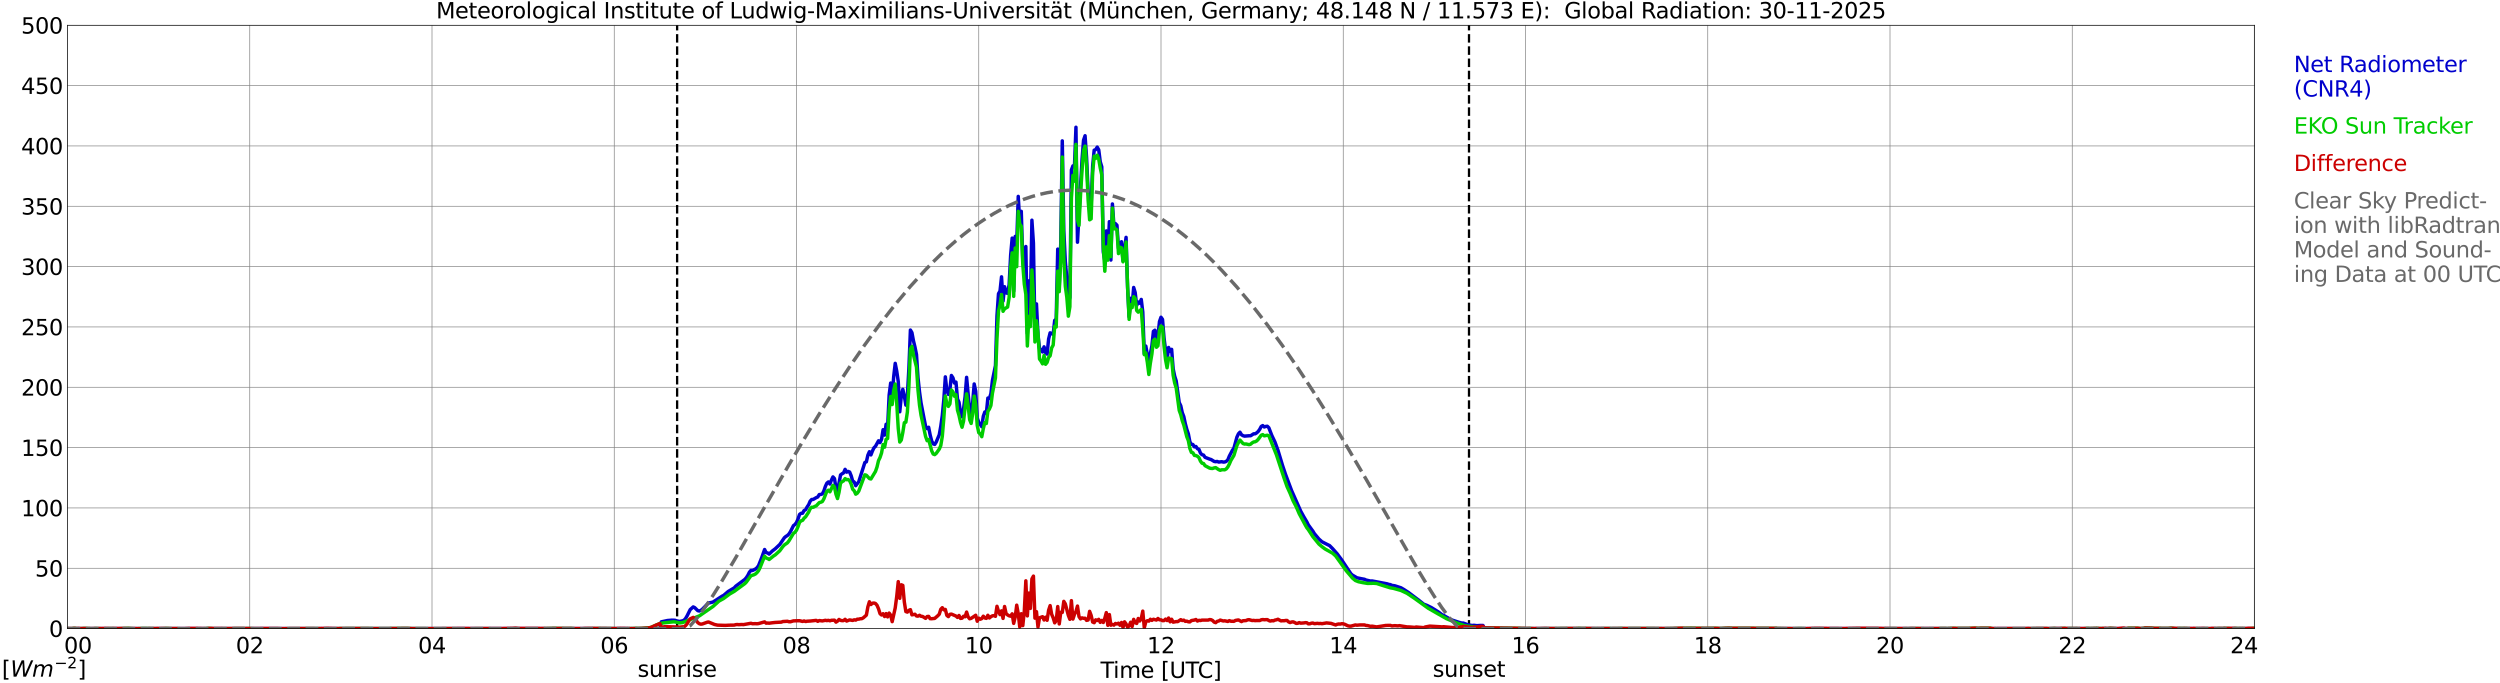 <?xml version="1.0" encoding="utf-8" standalone="no"?>
<!DOCTYPE svg PUBLIC "-//W3C//DTD SVG 1.1//EN"
  "http://www.w3.org/Graphics/SVG/1.1/DTD/svg11.dtd">
<svg xmlns:xlink="http://www.w3.org/1999/xlink" width="1085.4pt" height="296.64pt" viewBox="0 0 1085.4 296.64" xmlns="http://www.w3.org/2000/svg" version="1.1">
 <defs>
  <style type="text/css">*{stroke-linejoin: round; stroke-linecap: butt}</style>
 </defs>
 <g id="figure_1">
  <g id="patch_1">
   <path d="M 0 296.64 
L 1085.4 296.64 
L 1085.4 0 
L 0 0 
z
" style="fill: #ffffff"/>
  </g>
  <g id="axes_1">
   <g id="patch_2">
    <path d="M 29.306 272.909 
L 978.814 272.909 
L 978.814 10.976 
L 29.306 10.976 
z
" style="fill: #ffffff"/>
   </g>
   <g id="patch_3">
    <path d="M 978.814 272.909 
L 978.814 272.909 
L 978.814 10.976 
L 978.814 10.976 
z
" clip-path="url(#p9be69d4a94)" style="fill: #d3d3d3; opacity: 0.25; stroke: #d3d3d3; stroke-linejoin: miter"/>
   </g>
   <g id="matplotlib.axis_1">
    <g id="xtick_1">
     <g id="line2d_1">
      <path d="M 29.306 272.909 
L 29.306 10.976 
" clip-path="url(#p9be69d4a94)" style="fill: none; stroke: #808080; stroke-width: 0.3; stroke-linecap: square"/>
     </g>
     <g id="line2d_2"/>
     <g id="text_1">
      <!--    00 -->
      <g transform="translate(18.733 283.627) scale(0.095 -0.095)">
       <defs>
        <path id="DejaVuSans-20" transform="scale(0.016)"/>
        <path id="DejaVuSans-30" d="M 2034 4250 
Q 1547 4250 1301 3770 
Q 1056 3291 1056 2328 
Q 1056 1369 1301 889 
Q 1547 409 2034 409 
Q 2525 409 2770 889 
Q 3016 1369 3016 2328 
Q 3016 3291 2770 3770 
Q 2525 4250 2034 4250 
z
M 2034 4750 
Q 2819 4750 3233 4129 
Q 3647 3509 3647 2328 
Q 3647 1150 3233 529 
Q 2819 -91 2034 -91 
Q 1250 -91 836 529 
Q 422 1150 422 2328 
Q 422 3509 836 4129 
Q 1250 4750 2034 4750 
z
" transform="scale(0.016)"/>
       </defs>
       <use xlink:href="#DejaVuSans-20"/>
       <use xlink:href="#DejaVuSans-20" transform="translate(31.787 0)"/>
       <use xlink:href="#DejaVuSans-20" transform="translate(63.574 0)"/>
       <use xlink:href="#DejaVuSans-30" transform="translate(95.361 0)"/>
       <use xlink:href="#DejaVuSans-30" transform="translate(158.984 0)"/>
      </g>
     </g>
    </g>
    <g id="xtick_2">
     <g id="line2d_3">
      <path d="M 108.431 272.909 
L 108.431 10.976 
" clip-path="url(#p9be69d4a94)" style="fill: none; stroke: #808080; stroke-width: 0.3; stroke-linecap: square"/>
     </g>
     <g id="line2d_4"/>
     <g id="text_2">
      <!-- 02 -->
      <g transform="translate(102.387 283.627) scale(0.095 -0.095)">
       <defs>
        <path id="DejaVuSans-32" d="M 1228 531 
L 3431 531 
L 3431 0 
L 469 0 
L 469 531 
Q 828 903 1448 1529 
Q 2069 2156 2228 2338 
Q 2531 2678 2651 2914 
Q 2772 3150 2772 3378 
Q 2772 3750 2511 3984 
Q 2250 4219 1831 4219 
Q 1534 4219 1204 4116 
Q 875 4013 500 3803 
L 500 4441 
Q 881 4594 1212 4672 
Q 1544 4750 1819 4750 
Q 2544 4750 2975 4387 
Q 3406 4025 3406 3419 
Q 3406 3131 3298 2873 
Q 3191 2616 2906 2266 
Q 2828 2175 2409 1742 
Q 1991 1309 1228 531 
z
" transform="scale(0.016)"/>
       </defs>
       <use xlink:href="#DejaVuSans-30"/>
       <use xlink:href="#DejaVuSans-32" transform="translate(63.623 0)"/>
      </g>
     </g>
    </g>
    <g id="xtick_3">
     <g id="line2d_5">
      <path d="M 187.557 272.909 
L 187.557 10.976 
" clip-path="url(#p9be69d4a94)" style="fill: none; stroke: #808080; stroke-width: 0.3; stroke-linecap: square"/>
     </g>
     <g id="line2d_6"/>
     <g id="text_3">
      <!-- 04 -->
      <g transform="translate(181.513 283.627) scale(0.095 -0.095)">
       <defs>
        <path id="DejaVuSans-34" d="M 2419 4116 
L 825 1625 
L 2419 1625 
L 2419 4116 
z
M 2253 4666 
L 3047 4666 
L 3047 1625 
L 3713 1625 
L 3713 1100 
L 3047 1100 
L 3047 0 
L 2419 0 
L 2419 1100 
L 313 1100 
L 313 1709 
L 2253 4666 
z
" transform="scale(0.016)"/>
       </defs>
       <use xlink:href="#DejaVuSans-30"/>
       <use xlink:href="#DejaVuSans-34" transform="translate(63.623 0)"/>
      </g>
     </g>
    </g>
    <g id="xtick_4">
     <g id="line2d_7">
      <path d="M 266.683 272.909 
L 266.683 10.976 
" clip-path="url(#p9be69d4a94)" style="fill: none; stroke: #808080; stroke-width: 0.3; stroke-linecap: square"/>
     </g>
     <g id="line2d_8"/>
     <g id="text_4">
      <!-- 06 -->
      <g transform="translate(260.638 283.627) scale(0.095 -0.095)">
       <defs>
        <path id="DejaVuSans-36" d="M 2113 2584 
Q 1688 2584 1439 2293 
Q 1191 2003 1191 1497 
Q 1191 994 1439 701 
Q 1688 409 2113 409 
Q 2538 409 2786 701 
Q 3034 994 3034 1497 
Q 3034 2003 2786 2293 
Q 2538 2584 2113 2584 
z
M 3366 4563 
L 3366 3988 
Q 3128 4100 2886 4159 
Q 2644 4219 2406 4219 
Q 1781 4219 1451 3797 
Q 1122 3375 1075 2522 
Q 1259 2794 1537 2939 
Q 1816 3084 2150 3084 
Q 2853 3084 3261 2657 
Q 3669 2231 3669 1497 
Q 3669 778 3244 343 
Q 2819 -91 2113 -91 
Q 1303 -91 875 529 
Q 447 1150 447 2328 
Q 447 3434 972 4092 
Q 1497 4750 2381 4750 
Q 2619 4750 2861 4703 
Q 3103 4656 3366 4563 
z
" transform="scale(0.016)"/>
       </defs>
       <use xlink:href="#DejaVuSans-30"/>
       <use xlink:href="#DejaVuSans-36" transform="translate(63.623 0)"/>
      </g>
     </g>
    </g>
    <g id="xtick_5">
     <g id="line2d_9">
      <path d="M 345.808 272.909 
L 345.808 10.976 
" clip-path="url(#p9be69d4a94)" style="fill: none; stroke: #808080; stroke-width: 0.3; stroke-linecap: square"/>
     </g>
     <g id="line2d_10"/>
     <g id="text_5">
      <!-- 08 -->
      <g transform="translate(339.764 283.627) scale(0.095 -0.095)">
       <defs>
        <path id="DejaVuSans-38" d="M 2034 2216 
Q 1584 2216 1326 1975 
Q 1069 1734 1069 1313 
Q 1069 891 1326 650 
Q 1584 409 2034 409 
Q 2484 409 2743 651 
Q 3003 894 3003 1313 
Q 3003 1734 2745 1975 
Q 2488 2216 2034 2216 
z
M 1403 2484 
Q 997 2584 770 2862 
Q 544 3141 544 3541 
Q 544 4100 942 4425 
Q 1341 4750 2034 4750 
Q 2731 4750 3128 4425 
Q 3525 4100 3525 3541 
Q 3525 3141 3298 2862 
Q 3072 2584 2669 2484 
Q 3125 2378 3379 2068 
Q 3634 1759 3634 1313 
Q 3634 634 3220 271 
Q 2806 -91 2034 -91 
Q 1263 -91 848 271 
Q 434 634 434 1313 
Q 434 1759 690 2068 
Q 947 2378 1403 2484 
z
M 1172 3481 
Q 1172 3119 1398 2916 
Q 1625 2713 2034 2713 
Q 2441 2713 2670 2916 
Q 2900 3119 2900 3481 
Q 2900 3844 2670 4047 
Q 2441 4250 2034 4250 
Q 1625 4250 1398 4047 
Q 1172 3844 1172 3481 
z
" transform="scale(0.016)"/>
       </defs>
       <use xlink:href="#DejaVuSans-30"/>
       <use xlink:href="#DejaVuSans-38" transform="translate(63.623 0)"/>
      </g>
     </g>
    </g>
    <g id="xtick_6">
     <g id="line2d_11">
      <path d="M 424.934 272.909 
L 424.934 10.976 
" clip-path="url(#p9be69d4a94)" style="fill: none; stroke: #808080; stroke-width: 0.3; stroke-linecap: square"/>
     </g>
     <g id="line2d_12"/>
     <g id="text_6">
      <!-- 10 -->
      <g transform="translate(418.89 283.627) scale(0.095 -0.095)">
       <defs>
        <path id="DejaVuSans-31" d="M 794 531 
L 1825 531 
L 1825 4091 
L 703 3866 
L 703 4441 
L 1819 4666 
L 2450 4666 
L 2450 531 
L 3481 531 
L 3481 0 
L 794 0 
L 794 531 
z
" transform="scale(0.016)"/>
       </defs>
       <use xlink:href="#DejaVuSans-31"/>
       <use xlink:href="#DejaVuSans-30" transform="translate(63.623 0)"/>
      </g>
     </g>
    </g>
    <g id="xtick_7">
     <g id="line2d_13">
      <path d="M 504.06 272.909 
L 504.06 10.976 
" clip-path="url(#p9be69d4a94)" style="fill: none; stroke: #808080; stroke-width: 0.3; stroke-linecap: square"/>
     </g>
     <g id="line2d_14"/>
     <g id="text_7">
      <!-- 12 -->
      <g transform="translate(498.015 283.627) scale(0.095 -0.095)">
       <use xlink:href="#DejaVuSans-31"/>
       <use xlink:href="#DejaVuSans-32" transform="translate(63.623 0)"/>
      </g>
     </g>
    </g>
    <g id="xtick_8">
     <g id="line2d_15">
      <path d="M 583.185 272.909 
L 583.185 10.976 
" clip-path="url(#p9be69d4a94)" style="fill: none; stroke: #808080; stroke-width: 0.3; stroke-linecap: square"/>
     </g>
     <g id="line2d_16"/>
     <g id="text_8">
      <!-- 14 -->
      <g transform="translate(577.141 283.627) scale(0.095 -0.095)">
       <use xlink:href="#DejaVuSans-31"/>
       <use xlink:href="#DejaVuSans-34" transform="translate(63.623 0)"/>
      </g>
     </g>
    </g>
    <g id="xtick_9">
     <g id="line2d_17">
      <path d="M 662.311 272.909 
L 662.311 10.976 
" clip-path="url(#p9be69d4a94)" style="fill: none; stroke: #808080; stroke-width: 0.3; stroke-linecap: square"/>
     </g>
     <g id="line2d_18"/>
     <g id="text_9">
      <!-- 16 -->
      <g transform="translate(656.267 283.627) scale(0.095 -0.095)">
       <use xlink:href="#DejaVuSans-31"/>
       <use xlink:href="#DejaVuSans-36" transform="translate(63.623 0)"/>
      </g>
     </g>
    </g>
    <g id="xtick_10">
     <g id="line2d_19">
      <path d="M 741.437 272.909 
L 741.437 10.976 
" clip-path="url(#p9be69d4a94)" style="fill: none; stroke: #808080; stroke-width: 0.3; stroke-linecap: square"/>
     </g>
     <g id="line2d_20"/>
     <g id="text_10">
      <!-- 18 -->
      <g transform="translate(735.392 283.627) scale(0.095 -0.095)">
       <use xlink:href="#DejaVuSans-31"/>
       <use xlink:href="#DejaVuSans-38" transform="translate(63.623 0)"/>
      </g>
     </g>
    </g>
    <g id="xtick_11">
     <g id="line2d_21">
      <path d="M 820.562 272.909 
L 820.562 10.976 
" clip-path="url(#p9be69d4a94)" style="fill: none; stroke: #808080; stroke-width: 0.3; stroke-linecap: square"/>
     </g>
     <g id="line2d_22"/>
     <g id="text_11">
      <!-- 20 -->
      <g transform="translate(814.518 283.627) scale(0.095 -0.095)">
       <use xlink:href="#DejaVuSans-32"/>
       <use xlink:href="#DejaVuSans-30" transform="translate(63.623 0)"/>
      </g>
     </g>
    </g>
    <g id="xtick_12">
     <g id="line2d_23">
      <path d="M 899.688 272.909 
L 899.688 10.976 
" clip-path="url(#p9be69d4a94)" style="fill: none; stroke: #808080; stroke-width: 0.3; stroke-linecap: square"/>
     </g>
     <g id="line2d_24"/>
     <g id="text_12">
      <!-- 22 -->
      <g transform="translate(893.644 283.627) scale(0.095 -0.095)">
       <use xlink:href="#DejaVuSans-32"/>
       <use xlink:href="#DejaVuSans-32" transform="translate(63.623 0)"/>
      </g>
     </g>
    </g>
    <g id="xtick_13">
     <g id="line2d_25">
      <path d="M 978.814 272.909 
L 978.814 10.976 
" clip-path="url(#p9be69d4a94)" style="fill: none; stroke: #808080; stroke-width: 0.3; stroke-linecap: square"/>
     </g>
     <g id="line2d_26"/>
     <g id="text_13">
      <!-- 24    -->
      <g transform="translate(968.241 283.627) scale(0.095 -0.095)">
       <use xlink:href="#DejaVuSans-32"/>
       <use xlink:href="#DejaVuSans-34" transform="translate(63.623 0)"/>
       <use xlink:href="#DejaVuSans-20" transform="translate(127.246 0)"/>
       <use xlink:href="#DejaVuSans-20" transform="translate(159.033 0)"/>
       <use xlink:href="#DejaVuSans-20" transform="translate(190.82 0)"/>
      </g>
     </g>
    </g>
    <g id="text_14">
     <!-- Time [UTC] -->
     <g transform="translate(477.806 294.322) scale(0.095 -0.095)">
      <defs>
       <path id="DejaVuSans-54" d="M -19 4666 
L 3928 4666 
L 3928 4134 
L 2272 4134 
L 2272 0 
L 1638 0 
L 1638 4134 
L -19 4134 
L -19 4666 
z
" transform="scale(0.016)"/>
       <path id="DejaVuSans-69" d="M 603 3500 
L 1178 3500 
L 1178 0 
L 603 0 
L 603 3500 
z
M 603 4863 
L 1178 4863 
L 1178 4134 
L 603 4134 
L 603 4863 
z
" transform="scale(0.016)"/>
       <path id="DejaVuSans-6d" d="M 3328 2828 
Q 3544 3216 3844 3400 
Q 4144 3584 4550 3584 
Q 5097 3584 5394 3201 
Q 5691 2819 5691 2113 
L 5691 0 
L 5113 0 
L 5113 2094 
Q 5113 2597 4934 2840 
Q 4756 3084 4391 3084 
Q 3944 3084 3684 2787 
Q 3425 2491 3425 1978 
L 3425 0 
L 2847 0 
L 2847 2094 
Q 2847 2600 2669 2842 
Q 2491 3084 2119 3084 
Q 1678 3084 1418 2786 
Q 1159 2488 1159 1978 
L 1159 0 
L 581 0 
L 581 3500 
L 1159 3500 
L 1159 2956 
Q 1356 3278 1631 3431 
Q 1906 3584 2284 3584 
Q 2666 3584 2933 3390 
Q 3200 3197 3328 2828 
z
" transform="scale(0.016)"/>
       <path id="DejaVuSans-65" d="M 3597 1894 
L 3597 1613 
L 953 1613 
Q 991 1019 1311 708 
Q 1631 397 2203 397 
Q 2534 397 2845 478 
Q 3156 559 3463 722 
L 3463 178 
Q 3153 47 2828 -22 
Q 2503 -91 2169 -91 
Q 1331 -91 842 396 
Q 353 884 353 1716 
Q 353 2575 817 3079 
Q 1281 3584 2069 3584 
Q 2775 3584 3186 3129 
Q 3597 2675 3597 1894 
z
M 3022 2063 
Q 3016 2534 2758 2815 
Q 2500 3097 2075 3097 
Q 1594 3097 1305 2825 
Q 1016 2553 972 2059 
L 3022 2063 
z
" transform="scale(0.016)"/>
       <path id="DejaVuSans-5b" d="M 550 4863 
L 1875 4863 
L 1875 4416 
L 1125 4416 
L 1125 -397 
L 1875 -397 
L 1875 -844 
L 550 -844 
L 550 4863 
z
" transform="scale(0.016)"/>
       <path id="DejaVuSans-55" d="M 556 4666 
L 1191 4666 
L 1191 1831 
Q 1191 1081 1462 751 
Q 1734 422 2344 422 
Q 2950 422 3222 751 
Q 3494 1081 3494 1831 
L 3494 4666 
L 4128 4666 
L 4128 1753 
Q 4128 841 3676 375 
Q 3225 -91 2344 -91 
Q 1459 -91 1007 375 
Q 556 841 556 1753 
L 556 4666 
z
" transform="scale(0.016)"/>
       <path id="DejaVuSans-43" d="M 4122 4306 
L 4122 3641 
Q 3803 3938 3442 4084 
Q 3081 4231 2675 4231 
Q 1875 4231 1450 3742 
Q 1025 3253 1025 2328 
Q 1025 1406 1450 917 
Q 1875 428 2675 428 
Q 3081 428 3442 575 
Q 3803 722 4122 1019 
L 4122 359 
Q 3791 134 3420 21 
Q 3050 -91 2638 -91 
Q 1578 -91 968 557 
Q 359 1206 359 2328 
Q 359 3453 968 4101 
Q 1578 4750 2638 4750 
Q 3056 4750 3426 4639 
Q 3797 4528 4122 4306 
z
" transform="scale(0.016)"/>
       <path id="DejaVuSans-5d" d="M 1947 4863 
L 1947 -844 
L 622 -844 
L 622 -397 
L 1369 -397 
L 1369 4416 
L 622 4416 
L 622 4863 
L 1947 4863 
z
" transform="scale(0.016)"/>
      </defs>
      <use xlink:href="#DejaVuSans-54"/>
      <use xlink:href="#DejaVuSans-69" transform="translate(57.959 0)"/>
      <use xlink:href="#DejaVuSans-6d" transform="translate(85.742 0)"/>
      <use xlink:href="#DejaVuSans-65" transform="translate(183.154 0)"/>
      <use xlink:href="#DejaVuSans-20" transform="translate(244.678 0)"/>
      <use xlink:href="#DejaVuSans-5b" transform="translate(276.465 0)"/>
      <use xlink:href="#DejaVuSans-55" transform="translate(315.479 0)"/>
      <use xlink:href="#DejaVuSans-54" transform="translate(388.672 0)"/>
      <use xlink:href="#DejaVuSans-43" transform="translate(443.881 0)"/>
      <use xlink:href="#DejaVuSans-5d" transform="translate(513.705 0)"/>
     </g>
    </g>
   </g>
   <g id="matplotlib.axis_2">
    <g id="ytick_1">
     <g id="line2d_27">
      <path d="M 29.306 272.909 
L 978.814 272.909 
" clip-path="url(#p9be69d4a94)" style="fill: none; stroke: #808080; stroke-width: 0.3; stroke-linecap: square"/>
     </g>
     <g id="line2d_28"/>
     <g id="text_15">
      <!-- 0 -->
      <g transform="translate(21.261 276.518) scale(0.095 -0.095)">
       <use xlink:href="#DejaVuSans-30"/>
      </g>
     </g>
    </g>
    <g id="ytick_2">
     <g id="line2d_29">
      <path d="M 29.306 246.715 
L 978.814 246.715 
" clip-path="url(#p9be69d4a94)" style="fill: none; stroke: #808080; stroke-width: 0.3; stroke-linecap: square"/>
     </g>
     <g id="line2d_30"/>
     <g id="text_16">
      <!-- 50 -->
      <g transform="translate(15.217 250.325) scale(0.095 -0.095)">
       <defs>
        <path id="DejaVuSans-35" d="M 691 4666 
L 3169 4666 
L 3169 4134 
L 1269 4134 
L 1269 2991 
Q 1406 3038 1543 3061 
Q 1681 3084 1819 3084 
Q 2600 3084 3056 2656 
Q 3513 2228 3513 1497 
Q 3513 744 3044 326 
Q 2575 -91 1722 -91 
Q 1428 -91 1123 -41 
Q 819 9 494 109 
L 494 744 
Q 775 591 1075 516 
Q 1375 441 1709 441 
Q 2250 441 2565 725 
Q 2881 1009 2881 1497 
Q 2881 1984 2565 2268 
Q 2250 2553 1709 2553 
Q 1456 2553 1204 2497 
Q 953 2441 691 2322 
L 691 4666 
z
" transform="scale(0.016)"/>
       </defs>
       <use xlink:href="#DejaVuSans-35"/>
       <use xlink:href="#DejaVuSans-30" transform="translate(63.623 0)"/>
      </g>
     </g>
    </g>
    <g id="ytick_3">
     <g id="line2d_31">
      <path d="M 29.306 220.522 
L 978.814 220.522 
" clip-path="url(#p9be69d4a94)" style="fill: none; stroke: #808080; stroke-width: 0.3; stroke-linecap: square"/>
     </g>
     <g id="line2d_32"/>
     <g id="text_17">
      <!-- 100 -->
      <g transform="translate(9.173 224.131) scale(0.095 -0.095)">
       <use xlink:href="#DejaVuSans-31"/>
       <use xlink:href="#DejaVuSans-30" transform="translate(63.623 0)"/>
       <use xlink:href="#DejaVuSans-30" transform="translate(127.246 0)"/>
      </g>
     </g>
    </g>
    <g id="ytick_4">
     <g id="line2d_33">
      <path d="M 29.306 194.329 
L 978.814 194.329 
" clip-path="url(#p9be69d4a94)" style="fill: none; stroke: #808080; stroke-width: 0.3; stroke-linecap: square"/>
     </g>
     <g id="line2d_34"/>
     <g id="text_18">
      <!-- 150 -->
      <g transform="translate(9.173 197.938) scale(0.095 -0.095)">
       <use xlink:href="#DejaVuSans-31"/>
       <use xlink:href="#DejaVuSans-35" transform="translate(63.623 0)"/>
       <use xlink:href="#DejaVuSans-30" transform="translate(127.246 0)"/>
      </g>
     </g>
    </g>
    <g id="ytick_5">
     <g id="line2d_35">
      <path d="M 29.306 168.136 
L 978.814 168.136 
" clip-path="url(#p9be69d4a94)" style="fill: none; stroke: #808080; stroke-width: 0.3; stroke-linecap: square"/>
     </g>
     <g id="line2d_36"/>
     <g id="text_19">
      <!-- 200 -->
      <g transform="translate(9.173 171.745) scale(0.095 -0.095)">
       <use xlink:href="#DejaVuSans-32"/>
       <use xlink:href="#DejaVuSans-30" transform="translate(63.623 0)"/>
       <use xlink:href="#DejaVuSans-30" transform="translate(127.246 0)"/>
      </g>
     </g>
    </g>
    <g id="ytick_6">
     <g id="line2d_37">
      <path d="M 29.306 141.942 
L 978.814 141.942 
" clip-path="url(#p9be69d4a94)" style="fill: none; stroke: #808080; stroke-width: 0.3; stroke-linecap: square"/>
     </g>
     <g id="line2d_38"/>
     <g id="text_20">
      <!-- 250 -->
      <g transform="translate(9.173 145.551) scale(0.095 -0.095)">
       <use xlink:href="#DejaVuSans-32"/>
       <use xlink:href="#DejaVuSans-35" transform="translate(63.623 0)"/>
       <use xlink:href="#DejaVuSans-30" transform="translate(127.246 0)"/>
      </g>
     </g>
    </g>
    <g id="ytick_7">
     <g id="line2d_39">
      <path d="M 29.306 115.749 
L 978.814 115.749 
" clip-path="url(#p9be69d4a94)" style="fill: none; stroke: #808080; stroke-width: 0.3; stroke-linecap: square"/>
     </g>
     <g id="line2d_40"/>
     <g id="text_21">
      <!-- 300 -->
      <g transform="translate(9.173 119.358) scale(0.095 -0.095)">
       <defs>
        <path id="DejaVuSans-33" d="M 2597 2516 
Q 3050 2419 3304 2112 
Q 3559 1806 3559 1356 
Q 3559 666 3084 287 
Q 2609 -91 1734 -91 
Q 1441 -91 1130 -33 
Q 819 25 488 141 
L 488 750 
Q 750 597 1062 519 
Q 1375 441 1716 441 
Q 2309 441 2620 675 
Q 2931 909 2931 1356 
Q 2931 1769 2642 2001 
Q 2353 2234 1838 2234 
L 1294 2234 
L 1294 2753 
L 1863 2753 
Q 2328 2753 2575 2939 
Q 2822 3125 2822 3475 
Q 2822 3834 2567 4026 
Q 2313 4219 1838 4219 
Q 1578 4219 1281 4162 
Q 984 4106 628 3988 
L 628 4550 
Q 988 4650 1302 4700 
Q 1616 4750 1894 4750 
Q 2613 4750 3031 4423 
Q 3450 4097 3450 3541 
Q 3450 3153 3228 2886 
Q 3006 2619 2597 2516 
z
" transform="scale(0.016)"/>
       </defs>
       <use xlink:href="#DejaVuSans-33"/>
       <use xlink:href="#DejaVuSans-30" transform="translate(63.623 0)"/>
       <use xlink:href="#DejaVuSans-30" transform="translate(127.246 0)"/>
      </g>
     </g>
    </g>
    <g id="ytick_8">
     <g id="line2d_41">
      <path d="M 29.306 89.556 
L 978.814 89.556 
" clip-path="url(#p9be69d4a94)" style="fill: none; stroke: #808080; stroke-width: 0.3; stroke-linecap: square"/>
     </g>
     <g id="line2d_42"/>
     <g id="text_22">
      <!-- 350 -->
      <g transform="translate(9.173 93.165) scale(0.095 -0.095)">
       <use xlink:href="#DejaVuSans-33"/>
       <use xlink:href="#DejaVuSans-35" transform="translate(63.623 0)"/>
       <use xlink:href="#DejaVuSans-30" transform="translate(127.246 0)"/>
      </g>
     </g>
    </g>
    <g id="ytick_9">
     <g id="line2d_43">
      <path d="M 29.306 63.362 
L 978.814 63.362 
" clip-path="url(#p9be69d4a94)" style="fill: none; stroke: #808080; stroke-width: 0.3; stroke-linecap: square"/>
     </g>
     <g id="line2d_44"/>
     <g id="text_23">
      <!-- 400 -->
      <g transform="translate(9.173 66.972) scale(0.095 -0.095)">
       <use xlink:href="#DejaVuSans-34"/>
       <use xlink:href="#DejaVuSans-30" transform="translate(63.623 0)"/>
       <use xlink:href="#DejaVuSans-30" transform="translate(127.246 0)"/>
      </g>
     </g>
    </g>
    <g id="ytick_10">
     <g id="line2d_45">
      <path d="M 29.306 37.169 
L 978.814 37.169 
" clip-path="url(#p9be69d4a94)" style="fill: none; stroke: #808080; stroke-width: 0.3; stroke-linecap: square"/>
     </g>
     <g id="line2d_46"/>
     <g id="text_24">
      <!-- 450 -->
      <g transform="translate(9.173 40.778) scale(0.095 -0.095)">
       <use xlink:href="#DejaVuSans-34"/>
       <use xlink:href="#DejaVuSans-35" transform="translate(63.623 0)"/>
       <use xlink:href="#DejaVuSans-30" transform="translate(127.246 0)"/>
      </g>
     </g>
    </g>
    <g id="ytick_11">
     <g id="line2d_47">
      <path d="M 29.306 10.976 
L 978.814 10.976 
" clip-path="url(#p9be69d4a94)" style="fill: none; stroke: #808080; stroke-width: 0.3; stroke-linecap: square"/>
     </g>
     <g id="line2d_48"/>
     <g id="text_25">
      <!-- 500 -->
      <g transform="translate(9.173 14.585) scale(0.095 -0.095)">
       <use xlink:href="#DejaVuSans-35"/>
       <use xlink:href="#DejaVuSans-30" transform="translate(63.623 0)"/>
       <use xlink:href="#DejaVuSans-30" transform="translate(127.246 0)"/>
      </g>
     </g>
    </g>
   </g>
   <g id="line2d_49">
    <path d="M 293.981 272.909 
L 293.981 10.976 
" clip-path="url(#p9be69d4a94)" style="fill: none; stroke-dasharray: 3.7,1.6; stroke-dashoffset: 0; stroke: #000000"/>
   </g>
   <g id="line2d_50">
    <path d="M 637.782 272.909 
L 637.782 10.976 
" clip-path="url(#p9be69d4a94)" style="fill: none; stroke-dasharray: 3.7,1.6; stroke-dashoffset: 0; stroke: #000000"/>
   </g>
   <g id="line2d_51">
    <path d="M 29.306 272.909 
L 286.464 272.909 
L 287.124 269.98 
L 289.761 269.409 
L 291.739 269.247 
L 293.058 269.289 
L 293.717 269.535 
L 295.036 269.818 
L 296.355 269.535 
L 297.014 269.247 
L 297.674 268.482 
L 298.333 267.345 
L 299.652 264.674 
L 300.971 263.495 
L 301.63 263.82 
L 302.949 265.119 
L 303.608 265.281 
L 304.267 265.035 
L 304.927 264.511 
L 307.564 261.834 
L 309.543 261.389 
L 313.499 258.838 
L 314.158 258.513 
L 316.136 256.81 
L 318.774 255.234 
L 319.433 254.5 
L 323.39 251.546 
L 324.049 250.775 
L 324.708 249.759 
L 325.368 248.423 
L 326.027 247.653 
L 326.686 247.695 
L 328.005 247.046 
L 328.665 246.48 
L 329.324 245.589 
L 330.643 242.268 
L 331.961 238.58 
L 332.621 239.916 
L 333.28 240.078 
L 333.94 240.565 
L 335.258 239.266 
L 336.577 238.255 
L 338.555 236.39 
L 340.533 233.472 
L 341.193 232.906 
L 341.852 232.503 
L 342.512 231.853 
L 343.171 230.842 
L 344.49 228.207 
L 345.149 227.72 
L 345.808 226.83 
L 346.468 225.331 
L 347.127 223.346 
L 347.787 222.859 
L 348.446 222.817 
L 349.105 221.643 
L 349.765 221.318 
L 350.424 220.103 
L 351.083 219.134 
L 351.743 217.594 
L 352.402 216.86 
L 353.062 216.824 
L 354.38 216.054 
L 355.04 215.771 
L 355.699 214.718 
L 356.359 214.676 
L 357.018 214.43 
L 357.677 213.178 
L 358.337 211.192 
L 358.996 209.772 
L 359.655 209.243 
L 360.315 210.139 
L 360.974 208.437 
L 361.634 207.059 
L 362.293 207.787 
L 362.952 211.8 
L 363.612 213.214 
L 364.93 206.205 
L 365.59 205.681 
L 366.249 205.314 
L 366.909 203.774 
L 367.568 204.99 
L 368.227 204.67 
L 368.887 204.953 
L 369.546 206.572 
L 370.206 208.882 
L 370.865 209.243 
L 371.524 210.867 
L 372.843 209.123 
L 375.481 200.82 
L 376.14 200.495 
L 376.799 197.619 
L 377.459 196.12 
L 378.118 197.498 
L 378.777 195.796 
L 379.437 194.418 
L 380.096 193.768 
L 381.415 191.379 
L 382.074 192.15 
L 382.734 190.73 
L 383.393 186.555 
L 384.053 188.907 
L 384.712 184.208 
L 385.371 185.303 
L 386.031 171.525 
L 386.69 166.297 
L 387.349 172.62 
L 388.009 163.463 
L 388.668 157.753 
L 389.328 161.152 
L 389.987 165.689 
L 390.646 178.781 
L 391.306 172.012 
L 391.965 169.016 
L 392.624 172.012 
L 393.284 175.899 
L 393.943 171.771 
L 394.603 159.9 
L 395.262 143.289 
L 395.921 144.42 
L 396.581 147.946 
L 397.24 150.659 
L 397.899 153.902 
L 398.559 163.992 
L 399.218 170.147 
L 399.878 174.93 
L 401.196 181.777 
L 401.856 185.056 
L 402.515 186.109 
L 403.175 185.502 
L 403.834 188.828 
L 404.493 191.421 
L 405.153 192.715 
L 405.812 192.956 
L 406.471 191.903 
L 407.79 188.744 
L 408.45 185.056 
L 409.109 180.357 
L 409.768 173.51 
L 410.428 163.625 
L 411.087 169.461 
L 411.746 171.242 
L 412.406 169.178 
L 413.065 163.017 
L 413.725 164.028 
L 414.384 166.297 
L 415.043 165.893 
L 415.703 173.228 
L 416.362 174.647 
L 417.022 178.98 
L 417.681 180.965 
L 418.34 177.481 
L 419 172.216 
L 419.659 163.829 
L 420.978 177.927 
L 421.637 179.388 
L 422.297 174.726 
L 422.956 166.705 
L 423.615 169.864 
L 424.275 181.494 
L 424.934 183.317 
L 426.253 185.261 
L 426.912 180.724 
L 427.572 178.859 
L 428.231 179.425 
L 428.89 172.824 
L 429.55 172.987 
L 430.209 170.875 
L 430.869 165.207 
L 432.187 158.722 
L 432.847 137.128 
L 433.506 127.525 
L 434.165 126.352 
L 434.825 120.191 
L 435.484 130.726 
L 436.144 124.487 
L 436.803 127.159 
L 437.462 127.363 
L 438.122 123.596 
L 438.781 110.793 
L 439.44 103.38 
L 440.1 126.394 
L 440.759 102.647 
L 441.419 105.607 
L 442.078 85.27 
L 442.737 96.492 
L 443.397 91.751 
L 444.056 113.591 
L 444.716 115.775 
L 445.375 107.027 
L 446.034 144.703 
L 446.694 121.936 
L 447.353 133.037 
L 448.012 95.601 
L 448.672 105.528 
L 449.331 143.933 
L 449.991 131.942 
L 450.65 145.311 
L 451.309 151.188 
L 451.969 151.796 
L 452.628 152.807 
L 453.287 150.581 
L 453.947 153.211 
L 454.606 153.74 
L 455.266 147.176 
L 455.925 144.504 
L 457.244 145.148 
L 457.903 139.113 
L 458.563 138.548 
L 459.222 108.158 
L 459.881 124.608 
L 460.541 105.324 
L 461.2 61.162 
L 461.859 100.096 
L 462.519 113.549 
L 463.178 120.883 
L 463.838 131.538 
L 464.497 129.144 
L 465.156 73.803 
L 465.816 72.022 
L 466.475 72.546 
L 467.134 55.248 
L 467.794 105.162 
L 469.772 69.387 
L 470.431 60.879 
L 471.091 58.936 
L 471.75 68.412 
L 472.409 83.039 
L 473.069 87.942 
L 473.728 89.278 
L 474.388 72.022 
L 475.047 65.212 
L 475.706 64.971 
L 476.366 63.876 
L 477.025 65.049 
L 477.685 70.235 
L 478.344 72.425 
L 479.003 109.373 
L 479.663 113.266 
L 480.322 100.258 
L 480.981 111.521 
L 481.641 96.245 
L 482.3 112.899 
L 482.96 88.55 
L 483.619 97.827 
L 484.278 97.099 
L 484.938 97.786 
L 485.597 107.755 
L 486.256 105.89 
L 486.916 104.957 
L 487.575 113.182 
L 488.894 103.056 
L 489.553 124.932 
L 490.213 137.531 
L 490.872 129.511 
L 491.532 132.633 
L 492.191 124.812 
L 492.85 127.002 
L 493.51 132.591 
L 494.169 131.13 
L 494.828 131.659 
L 495.488 129.998 
L 496.147 135.467 
L 496.807 153.619 
L 497.466 150.256 
L 498.125 153.902 
L 498.785 159.329 
L 499.444 153.577 
L 500.103 150.136 
L 500.763 143.854 
L 501.422 143.367 
L 502.082 147.055 
L 502.741 145.719 
L 503.4 139.601 
L 504.06 137.736 
L 504.719 138.668 
L 505.379 146.772 
L 506.038 152.079 
L 506.697 156.17 
L 507.357 150.864 
L 508.016 152.566 
L 508.675 151.676 
L 509.335 160.099 
L 509.994 163.3 
L 510.654 165.37 
L 511.972 174.768 
L 512.632 176.145 
L 513.291 179.142 
L 513.95 180.845 
L 514.61 183.925 
L 515.269 186.398 
L 515.929 188.341 
L 516.588 191.783 
L 517.247 192.92 
L 517.907 192.998 
L 518.566 194.015 
L 519.226 193.852 
L 519.885 194.821 
L 520.544 195.104 
L 521.204 196.728 
L 521.863 197.414 
L 522.522 197.577 
L 523.182 198.551 
L 525.16 199.321 
L 525.819 199.52 
L 527.138 200.332 
L 527.797 200.453 
L 528.457 200.332 
L 529.116 200.615 
L 530.435 200.453 
L 531.094 200.615 
L 531.754 200.573 
L 532.413 200.29 
L 533.073 199.646 
L 533.732 198.022 
L 535.051 195.513 
L 535.71 194.58 
L 537.029 189.756 
L 537.688 188.341 
L 538.348 187.65 
L 539.007 188.744 
L 539.666 189.148 
L 540.326 189.352 
L 542.304 189.19 
L 542.963 189.19 
L 544.282 188.341 
L 544.941 188.341 
L 545.601 187.932 
L 546.26 187.325 
L 546.919 186.398 
L 547.579 185.14 
L 548.238 184.774 
L 548.898 185.381 
L 549.557 185.14 
L 550.216 185.056 
L 550.876 185.706 
L 552.195 189.111 
L 553.513 191.867 
L 554.832 195.471 
L 556.81 202.035 
L 558.129 205.964 
L 560.766 213.015 
L 564.723 221.926 
L 566.042 224.32 
L 567.36 226.547 
L 568.02 227.882 
L 569.338 229.706 
L 569.998 230.596 
L 570.657 231.691 
L 572.635 234.043 
L 573.954 235.217 
L 575.932 236.228 
L 577.251 236.877 
L 578.57 238.213 
L 580.548 240.445 
L 582.526 243.117 
L 586.482 249.073 
L 587.142 249.681 
L 588.46 250.451 
L 589.12 250.854 
L 591.098 251.263 
L 592.417 251.504 
L 593.076 251.828 
L 595.054 252.274 
L 595.714 252.232 
L 597.032 252.478 
L 602.307 253.489 
L 602.967 253.73 
L 603.626 253.814 
L 604.286 254.139 
L 605.604 254.338 
L 608.242 255.192 
L 609.561 255.962 
L 611.539 257.256 
L 616.154 260.739 
L 618.133 262.321 
L 619.451 262.809 
L 621.429 263.778 
L 623.408 264.993 
L 624.726 265.847 
L 626.045 266.858 
L 626.705 267.141 
L 628.023 267.911 
L 629.342 268.639 
L 630.001 269.048 
L 633.298 270.143 
L 634.617 270.504 
L 635.276 270.504 
L 637.255 271.232 
L 638.573 271.479 
L 639.233 271.557 
L 639.892 271.479 
L 641.211 271.641 
L 642.53 271.557 
L 643.848 271.557 
L 644.508 272.909 
L 978.154 272.909 
L 978.154 272.909 
" clip-path="url(#p9be69d4a94)" style="fill: none; stroke: #0000cc; stroke-width: 1.5; stroke-linecap: square"/>
   </g>
   <g id="line2d_52">
    <path d="M 28.646 272.901 
L 29.965 272.925 
L 31.284 272.939 
L 31.943 272.809 
L 33.262 272.904 
L 33.921 273.002 
L 36.559 272.842 
L 40.515 272.971 
L 41.175 272.882 
L 43.812 272.928 
L 45.79 272.997 
L 47.109 272.913 
L 49.087 272.918 
L 50.406 273.014 
L 55.681 272.799 
L 58.319 272.985 
L 62.275 272.841 
L 67.55 272.938 
L 69.528 272.967 
L 71.506 272.908 
L 72.166 272.844 
L 74.144 272.931 
L 87.331 273.005 
L 89.309 272.916 
L 90.628 272.827 
L 93.266 272.972 
L 94.584 272.965 
L 97.222 272.944 
L 105.794 272.906 
L 108.431 272.879 
L 111.069 272.997 
L 138.104 272.905 
L 142.06 273.03 
L 147.994 272.883 
L 149.313 272.915 
L 150.632 272.87 
L 153.929 272.898 
L 155.247 272.879 
L 157.885 272.888 
L 168.435 272.909 
L 171.073 272.872 
L 173.051 272.863 
L 177.007 272.857 
L 178.985 272.914 
L 192.832 272.939 
L 194.81 272.928 
L 203.382 273 
L 204.701 273.004 
L 206.679 272.931 
L 209.976 272.928 
L 222.504 273.03 
L 223.823 273.123 
L 225.142 272.987 
L 233.714 272.989 
L 240.308 272.824 
L 244.923 272.868 
L 248.22 272.867 
L 250.198 273.023 
L 257.451 272.919 
L 259.43 272.889 
L 267.342 272.928 
L 269.32 273.011 
L 271.298 272.985 
L 275.914 272.833 
L 278.552 272.853 
L 282.508 272.455 
L 283.827 271.854 
L 286.464 270.736 
L 287.783 270.46 
L 292.399 269.969 
L 293.058 270.014 
L 295.036 270.445 
L 296.355 270.304 
L 303.608 267.403 
L 309.543 263.319 
L 312.18 260.944 
L 314.158 259.859 
L 316.796 257.894 
L 318.774 256.751 
L 320.093 255.779 
L 323.39 253.374 
L 324.049 252.693 
L 326.027 249.961 
L 327.346 249.531 
L 328.005 249.192 
L 328.665 248.578 
L 329.324 247.762 
L 329.983 246.437 
L 331.961 241.493 
L 332.621 242.268 
L 333.28 242.488 
L 333.94 242.91 
L 335.918 241.328 
L 336.577 240.921 
L 338.555 239.105 
L 339.874 237.303 
L 340.533 236.603 
L 341.852 235.68 
L 342.512 234.836 
L 344.49 231.558 
L 345.149 231.096 
L 345.808 230.166 
L 346.468 228.668 
L 347.127 226.773 
L 347.787 226.134 
L 348.446 225.919 
L 349.105 224.962 
L 349.765 224.382 
L 351.083 222.348 
L 351.743 220.87 
L 352.402 220.241 
L 353.062 220.25 
L 353.721 219.869 
L 354.38 219.624 
L 355.699 218.208 
L 356.359 218.048 
L 357.018 217.755 
L 357.677 216.606 
L 358.996 213.234 
L 359.655 212.827 
L 360.315 213.52 
L 361.634 210.719 
L 362.293 211.439 
L 362.952 214.606 
L 363.612 216.449 
L 364.271 213.735 
L 364.93 209.774 
L 365.59 209.125 
L 366.249 208.781 
L 366.909 207.795 
L 367.568 208.26 
L 368.227 208.183 
L 368.887 208.722 
L 369.546 210.186 
L 370.206 212.412 
L 370.865 213.065 
L 371.524 214.55 
L 372.184 214.14 
L 372.843 213.218 
L 375.481 206.148 
L 376.14 206.336 
L 377.459 207.772 
L 378.118 207.947 
L 380.096 204.677 
L 380.756 202.768 
L 381.415 199.997 
L 382.074 198.626 
L 382.734 196.64 
L 383.393 193.013 
L 384.053 194.147 
L 384.712 190.718 
L 385.371 190.38 
L 386.031 178.265 
L 386.69 172.15 
L 387.349 175.631 
L 388.009 169.522 
L 388.668 166.723 
L 389.328 175.152 
L 389.987 186.073 
L 390.646 191.919 
L 391.306 191.03 
L 391.965 187.758 
L 392.624 183.526 
L 393.284 183.288 
L 393.943 178.924 
L 394.603 167.821 
L 395.262 151.507 
L 395.921 150.387 
L 396.581 154.061 
L 397.899 159.388 
L 398.559 169.381 
L 399.218 175.926 
L 399.878 180.271 
L 401.856 189.502 
L 402.515 191.333 
L 403.175 190.804 
L 404.493 195.711 
L 405.153 197.111 
L 405.812 197.378 
L 406.471 196.829 
L 407.79 194.983 
L 408.45 193.452 
L 409.109 189.424 
L 409.768 181.662 
L 410.428 171.938 
L 411.087 175.174 
L 411.746 176.445 
L 412.406 175.362 
L 413.065 169.315 
L 413.725 170.09 
L 414.384 172.02 
L 415.043 171.34 
L 415.703 178.08 
L 416.362 180.338 
L 417.022 183.397 
L 417.681 185.481 
L 418.34 182.845 
L 419.659 171.001 
L 420.318 176.08 
L 420.978 182.194 
L 421.637 183.834 
L 422.297 179.578 
L 422.956 171.974 
L 423.615 175.653 
L 424.275 184.684 
L 424.934 187.846 
L 425.593 188.348 
L 426.253 189.593 
L 426.912 186.101 
L 427.572 183.454 
L 428.231 183.861 
L 428.89 178.603 
L 429.55 177.603 
L 430.209 176.038 
L 430.869 170.742 
L 432.187 164.048 
L 432.847 146.801 
L 433.506 135.06 
L 434.165 132.414 
L 434.825 127.891 
L 435.484 135.152 
L 436.144 134.072 
L 437.462 133.295 
L 438.122 129.145 
L 438.781 116.17 
L 439.44 109.782 
L 440.1 128.664 
L 440.759 107.686 
L 441.419 115.776 
L 442.078 91.75 
L 442.737 97.204 
L 443.397 98.198 
L 444.056 114.897 
L 444.716 123.389 
L 445.375 127.767 
L 446.034 150.214 
L 446.694 137.358 
L 447.353 141.794 
L 448.012 117.168 
L 448.672 128.311 
L 449.331 148.463 
L 449.991 139.279 
L 450.65 144.641 
L 451.309 155.873 
L 451.969 156.767 
L 452.628 157.964 
L 453.287 154.319 
L 453.947 158.155 
L 454.606 157.347 
L 455.266 155.138 
L 455.925 154.479 
L 456.584 151.046 
L 457.244 149.831 
L 457.903 141.614 
L 458.563 141.984 
L 459.222 117.724 
L 459.881 126.628 
L 460.541 112.399 
L 461.2 68.185 
L 461.859 111.916 
L 462.519 124.262 
L 463.178 129.151 
L 463.838 137.261 
L 464.497 133.169 
L 465.156 85.932 
L 465.816 76.157 
L 466.475 78.673 
L 467.134 62.676 
L 467.794 95.38 
L 468.453 97.848 
L 469.113 84.819 
L 469.772 74.034 
L 470.431 65.34 
L 471.091 63.429 
L 471.75 71.983 
L 472.409 86.771 
L 473.069 95.431 
L 473.728 95.01 
L 474.388 74.872 
L 475.047 67.775 
L 475.706 68.774 
L 476.366 67.387 
L 477.025 69.067 
L 477.685 72.938 
L 478.344 75.964 
L 479.003 106.718 
L 479.663 117.747 
L 480.322 107.192 
L 480.981 112.949 
L 481.641 102.329 
L 482.3 111.431 
L 482.96 90.368 
L 483.619 99.335 
L 484.278 99.326 
L 484.938 99.782 
L 485.597 110.095 
L 486.256 107.337 
L 486.916 107.608 
L 487.575 113.656 
L 488.235 111.34 
L 488.894 105.072 
L 489.553 124.354 
L 490.213 138.656 
L 490.872 132.27 
L 491.532 133.547 
L 492.191 128.812 
L 492.85 129.594 
L 493.51 134.828 
L 494.169 135.515 
L 495.488 134.356 
L 496.147 143.05 
L 496.807 153.984 
L 497.466 153.196 
L 498.125 157.33 
L 498.785 162.579 
L 499.444 157.633 
L 500.103 153.702 
L 500.763 147.905 
L 501.422 147.259 
L 502.082 150.763 
L 502.741 150.109 
L 503.4 143.405 
L 504.06 141.539 
L 504.719 142.099 
L 505.379 150.247 
L 506.038 156.192 
L 506.697 159.67 
L 507.357 155.458 
L 508.016 155.508 
L 508.675 155.725 
L 509.335 162.892 
L 509.994 166.258 
L 510.654 168.406 
L 511.972 178.188 
L 512.632 180.017 
L 513.291 182.648 
L 513.95 184.508 
L 515.269 189.635 
L 515.929 191.292 
L 516.588 194.697 
L 517.247 196.395 
L 517.907 196.589 
L 518.566 197.719 
L 519.226 197.795 
L 519.885 198.101 
L 520.544 198.696 
L 521.204 200.223 
L 521.863 201.1 
L 522.522 201.24 
L 523.182 202.174 
L 524.501 202.884 
L 525.16 203.235 
L 525.819 203.373 
L 526.479 203.382 
L 527.138 203.146 
L 527.797 203.028 
L 529.116 203.908 
L 529.776 204.188 
L 530.435 203.952 
L 531.754 203.959 
L 532.413 203.565 
L 533.073 202.744 
L 533.732 201.474 
L 534.391 199.925 
L 535.71 197.736 
L 537.029 193.406 
L 537.688 192.102 
L 538.348 191.085 
L 539.666 192.554 
L 540.326 192.794 
L 540.985 192.755 
L 542.304 193.061 
L 542.963 192.849 
L 543.623 192.285 
L 544.282 191.897 
L 544.941 191.792 
L 545.601 191.434 
L 546.26 190.762 
L 547.579 188.955 
L 548.238 188.699 
L 548.898 189.224 
L 550.216 188.96 
L 550.876 189.193 
L 554.173 197.458 
L 557.47 207.493 
L 558.788 211.272 
L 560.107 214.168 
L 561.426 217.441 
L 562.745 219.968 
L 564.063 223.021 
L 566.701 227.938 
L 567.36 229.102 
L 568.02 229.946 
L 569.998 233.005 
L 572.635 236.223 
L 573.954 237.348 
L 575.273 238.337 
L 578.57 240.185 
L 579.889 241.371 
L 584.504 247.812 
L 586.482 250.125 
L 587.142 250.942 
L 588.46 252.032 
L 589.779 252.563 
L 591.757 252.972 
L 593.736 253.3 
L 596.373 253.231 
L 597.692 253.331 
L 600.329 254.193 
L 603.626 255.217 
L 604.945 255.437 
L 608.242 256.354 
L 610.879 257.59 
L 614.176 259.811 
L 620.111 264.102 
L 628.023 268.614 
L 630.001 269.436 
L 631.98 270.275 
L 633.298 270.743 
L 635.936 271.619 
L 637.255 271.839 
L 641.211 272.291 
L 643.189 272.533 
L 646.486 272.606 
L 652.42 272.728 
L 654.399 272.736 
L 659.014 272.797 
L 660.992 272.881 
L 662.97 272.908 
L 664.289 272.852 
L 666.267 272.97 
L 678.796 272.88 
L 684.071 272.936 
L 685.389 272.813 
L 686.708 272.88 
L 690.005 272.901 
L 691.324 272.969 
L 692.643 272.909 
L 694.621 272.937 
L 697.258 272.868 
L 701.874 272.925 
L 703.852 272.848 
L 706.49 272.921 
L 707.808 272.877 
L 713.743 272.892 
L 715.062 272.865 
L 722.974 272.938 
L 724.293 272.908 
L 734.184 272.74 
L 735.502 272.766 
L 738.799 272.82 
L 740.777 272.864 
L 742.096 272.81 
L 743.415 272.816 
L 744.734 272.771 
L 746.712 272.889 
L 749.349 272.765 
L 750.668 272.734 
L 751.987 272.785 
L 770.449 272.831 
L 771.109 272.801 
L 771.768 272.894 
L 773.087 272.891 
L 775.725 272.957 
L 777.043 272.912 
L 778.362 272.955 
L 781 272.88 
L 782.318 272.895 
L 786.275 273.023 
L 787.593 273.009 
L 788.912 273.013 
L 790.231 272.932 
L 792.868 272.986 
L 805.397 273.011 
L 807.375 273.06 
L 809.353 273.012 
L 813.969 273.027 
L 815.287 272.983 
L 816.606 273.002 
L 817.925 272.914 
L 818.584 272.985 
L 821.222 272.898 
L 825.837 272.967 
L 832.431 272.882 
L 836.388 272.981 
L 838.366 272.932 
L 841.003 272.951 
L 842.981 272.873 
L 845.619 272.901 
L 848.256 272.807 
L 849.575 272.856 
L 852.872 272.858 
L 854.85 272.842 
L 857.488 272.725 
L 858.806 272.837 
L 860.125 272.758 
L 864.082 272.763 
L 865.4 272.97 
L 889.138 272.906 
L 889.797 272.981 
L 891.775 272.849 
L 893.754 273.038 
L 895.072 272.893 
L 896.391 272.814 
L 897.051 272.947 
L 899.029 272.87 
L 900.347 272.91 
L 901.666 272.886 
L 902.326 272.963 
L 902.985 272.913 
L 903.644 273.059 
L 904.963 272.917 
L 906.282 272.837 
L 907.601 272.898 
L 910.238 272.832 
L 912.216 272.901 
L 912.876 272.861 
L 914.194 273.051 
L 916.173 272.793 
L 922.107 273.159 
L 922.766 272.966 
L 923.426 272.985 
L 924.085 272.747 
L 928.041 272.757 
L 929.36 272.93 
L 930.679 272.811 
L 931.338 272.633 
L 933.976 272.706 
L 935.295 272.811 
L 939.91 272.853 
L 941.229 272.866 
L 942.548 272.742 
L 943.207 272.773 
L 944.526 272.964 
L 946.504 272.847 
L 948.482 272.862 
L 949.801 272.893 
L 951.12 272.983 
L 951.779 272.934 
L 952.438 273.019 
L 953.757 272.901 
L 955.735 272.979 
L 957.054 272.917 
L 962.329 272.94 
L 962.989 272.866 
L 964.967 272.936 
L 965.626 272.809 
L 966.285 272.89 
L 967.604 272.835 
L 968.264 272.964 
L 969.582 273.028 
L 970.242 272.855 
L 974.198 272.917 
L 974.857 272.901 
L 976.176 273.068 
L 977.495 272.882 
L 978.154 272.807 
L 978.154 272.807 
" clip-path="url(#p9be69d4a94)" style="fill: none; stroke: #00cc00; stroke-width: 1.5; stroke-linecap: square"/>
   </g>
   <g id="line2d_53">
    <path d="M 29.306 272.874 
L 31.284 272.879 
L 32.603 272.801 
L 33.262 272.904 
L 33.921 272.815 
L 35.24 272.888 
L 36.559 272.842 
L 39.197 272.897 
L 43.812 272.89 
L 45.79 272.821 
L 47.768 272.896 
L 49.747 272.84 
L 51.065 272.841 
L 52.384 272.852 
L 59.637 272.899 
L 64.253 272.897 
L 66.231 272.884 
L 69.528 272.85 
L 73.484 272.878 
L 80.078 272.908 
L 82.056 272.813 
L 84.694 272.814 
L 89.309 272.902 
L 90.628 272.827 
L 98.541 272.879 
L 105.135 272.843 
L 106.453 272.884 
L 120.3 272.845 
L 121.619 272.9 
L 124.257 272.898 
L 133.488 272.876 
L 138.104 272.905 
L 142.06 272.788 
L 146.676 272.903 
L 147.994 272.883 
L 167.776 272.904 
L 175.688 272.858 
L 177.007 272.857 
L 178.985 272.904 
L 195.47 272.893 
L 199.426 272.854 
L 210.635 272.887 
L 215.251 272.879 
L 217.889 272.88 
L 222.504 272.788 
L 223.823 272.695 
L 225.142 272.831 
L 233.714 272.829 
L 238.329 272.886 
L 240.967 272.845 
L 248.22 272.867 
L 252.836 272.901 
L 254.155 272.812 
L 267.342 272.89 
L 269.32 272.807 
L 271.298 272.833 
L 273.936 272.906 
L 277.233 272.881 
L 279.211 272.789 
L 281.849 272.602 
L 283.167 272.2 
L 284.486 271.553 
L 286.464 270.736 
L 287.124 272.312 
L 287.783 272.267 
L 288.442 272.097 
L 289.761 272.106 
L 293.058 272.183 
L 294.377 272.246 
L 295.036 272.282 
L 296.355 272.14 
L 297.014 272.118 
L 297.674 271.589 
L 298.333 270.801 
L 298.992 269.623 
L 299.652 268.679 
L 300.971 268.05 
L 301.63 268.573 
L 302.949 270.304 
L 303.608 270.787 
L 304.267 270.983 
L 304.927 270.905 
L 306.905 270.193 
L 307.564 270.03 
L 310.202 271.118 
L 311.521 271.409 
L 314.818 271.516 
L 316.796 271.422 
L 318.774 271.391 
L 319.433 271.2 
L 320.093 271.143 
L 320.752 271.212 
L 322.071 271.13 
L 322.73 271.19 
L 326.027 270.601 
L 326.686 270.801 
L 328.005 270.763 
L 328.665 270.81 
L 329.324 270.736 
L 331.302 270.179 
L 331.961 269.995 
L 332.621 270.556 
L 333.28 270.498 
L 333.94 270.564 
L 335.258 270.386 
L 336.577 270.243 
L 339.215 270.106 
L 339.874 269.848 
L 341.852 269.732 
L 342.512 269.926 
L 343.171 269.951 
L 344.49 269.558 
L 347.127 269.482 
L 348.446 269.806 
L 349.105 269.59 
L 349.765 269.845 
L 350.424 269.698 
L 351.743 269.633 
L 353.721 269.418 
L 354.38 269.338 
L 355.04 269.754 
L 355.699 269.419 
L 357.018 269.584 
L 358.337 269.317 
L 358.996 269.447 
L 359.655 269.325 
L 360.315 269.528 
L 360.974 269.308 
L 362.293 269.257 
L 362.952 270.103 
L 363.612 269.674 
L 364.271 268.946 
L 364.93 269.34 
L 365.59 269.465 
L 366.249 269.442 
L 366.909 268.888 
L 367.568 269.638 
L 368.887 269.14 
L 370.206 269.379 
L 370.865 269.087 
L 371.524 269.226 
L 372.184 268.824 
L 372.843 268.813 
L 373.502 268.638 
L 374.162 268.603 
L 374.821 268.227 
L 376.14 267.067 
L 376.799 263.475 
L 377.459 261.257 
L 378.118 262.46 
L 378.777 261.897 
L 379.437 261.813 
L 380.096 262 
L 380.756 262.777 
L 381.415 264.291 
L 382.074 266.432 
L 382.734 266.999 
L 383.393 266.45 
L 384.053 267.668 
L 384.712 266.399 
L 385.371 267.831 
L 386.031 266.169 
L 386.69 267.055 
L 387.349 269.897 
L 388.668 263.938 
L 389.328 258.909 
L 389.987 252.525 
L 390.646 259.77 
L 391.306 253.891 
L 391.965 254.166 
L 392.624 261.395 
L 393.284 265.52 
L 393.943 265.756 
L 394.603 264.988 
L 395.262 264.69 
L 395.921 266.942 
L 397.24 266.684 
L 397.899 267.423 
L 398.559 267.519 
L 399.218 267.13 
L 399.878 267.568 
L 400.537 267.629 
L 401.856 268.463 
L 402.515 267.685 
L 403.175 267.607 
L 403.834 268.614 
L 404.493 268.62 
L 405.812 268.487 
L 407.131 267.347 
L 407.79 266.67 
L 408.45 264.513 
L 409.109 263.842 
L 409.768 264.757 
L 410.428 264.596 
L 411.087 267.195 
L 411.746 267.706 
L 412.406 266.725 
L 413.065 266.612 
L 414.384 267.185 
L 415.043 267.462 
L 415.703 268.056 
L 416.362 267.218 
L 417.022 268.491 
L 417.681 268.392 
L 418.34 267.545 
L 419 267.776 
L 419.659 265.737 
L 420.318 267.83 
L 420.978 268.642 
L 421.637 268.463 
L 423.615 267.12 
L 424.275 269.719 
L 424.934 268.38 
L 425.593 268.847 
L 426.253 268.576 
L 426.912 267.532 
L 427.572 268.314 
L 428.231 268.472 
L 428.89 267.13 
L 429.55 268.292 
L 430.209 267.746 
L 430.869 267.374 
L 431.528 267.271 
L 432.187 267.583 
L 432.847 263.236 
L 433.506 265.374 
L 434.165 266.846 
L 434.825 265.209 
L 435.484 268.484 
L 436.144 263.324 
L 436.803 266.411 
L 437.462 266.976 
L 438.122 267.36 
L 438.781 267.532 
L 439.44 266.507 
L 440.1 270.638 
L 440.759 267.87 
L 441.419 262.739 
L 442.078 266.429 
L 442.737 272.196 
L 443.397 266.461 
L 444.056 271.603 
L 444.716 265.295 
L 445.375 252.169 
L 446.034 267.398 
L 446.694 257.487 
L 447.353 264.151 
L 448.012 251.342 
L 448.672 250.126 
L 449.331 268.379 
L 449.991 265.571 
L 450.65 272.239 
L 451.309 268.225 
L 452.628 267.752 
L 453.287 269.17 
L 453.947 267.964 
L 454.606 269.302 
L 455.266 264.947 
L 455.925 262.934 
L 456.584 266.687 
L 457.244 268.226 
L 457.903 270.408 
L 458.563 269.473 
L 459.222 263.343 
L 459.881 270.888 
L 460.541 265.834 
L 461.2 265.886 
L 461.859 261.089 
L 462.519 262.195 
L 463.838 267.186 
L 464.497 268.884 
L 465.156 260.78 
L 465.816 268.774 
L 466.475 266.782 
L 467.134 265.48 
L 467.794 263.127 
L 468.453 267.702 
L 469.113 268.698 
L 469.772 268.262 
L 470.431 268.448 
L 471.091 268.416 
L 471.75 269.338 
L 472.409 269.177 
L 473.069 265.42 
L 473.728 267.177 
L 474.388 270.058 
L 475.047 270.345 
L 475.706 269.105 
L 476.366 269.398 
L 477.025 268.891 
L 477.685 270.206 
L 478.344 269.37 
L 479.003 270.253 
L 479.663 268.427 
L 480.322 265.975 
L 480.981 271.481 
L 481.641 266.826 
L 482.3 271.44 
L 482.96 271.091 
L 483.619 271.401 
L 484.278 270.682 
L 484.938 270.913 
L 485.597 270.569 
L 486.256 271.462 
L 486.916 270.258 
L 487.575 272.434 
L 488.235 269.973 
L 488.894 270.893 
L 489.553 272.331 
L 490.213 271.784 
L 490.872 270.149 
L 491.532 271.995 
L 492.191 268.909 
L 492.85 270.316 
L 493.51 270.672 
L 494.169 268.524 
L 494.828 269.61 
L 495.488 268.551 
L 496.147 265.326 
L 496.807 272.544 
L 497.466 269.969 
L 498.125 269.481 
L 498.785 269.659 
L 499.444 268.853 
L 500.103 269.342 
L 500.763 268.858 
L 502.082 269.201 
L 502.741 268.519 
L 503.4 269.105 
L 504.06 269.106 
L 504.719 269.478 
L 505.379 269.434 
L 506.038 268.796 
L 506.697 269.409 
L 507.357 268.314 
L 508.016 269.967 
L 508.675 268.86 
L 509.335 270.116 
L 510.654 269.872 
L 511.313 269.894 
L 512.632 269.037 
L 513.291 269.403 
L 513.95 269.245 
L 514.61 269.755 
L 515.269 269.671 
L 515.929 269.958 
L 516.588 269.995 
L 517.247 269.434 
L 518.566 269.205 
L 519.226 268.966 
L 519.885 269.629 
L 520.544 269.317 
L 521.204 269.413 
L 521.863 269.223 
L 524.501 269.22 
L 525.16 268.995 
L 525.819 269.057 
L 526.479 269.414 
L 527.138 270.095 
L 527.797 270.333 
L 528.457 269.75 
L 529.116 269.616 
L 529.776 269.216 
L 531.094 269.603 
L 531.754 269.523 
L 533.073 269.811 
L 533.732 269.457 
L 534.391 269.712 
L 535.71 269.753 
L 536.369 269.37 
L 537.688 269.148 
L 539.007 269.87 
L 539.666 269.503 
L 540.985 269.428 
L 541.644 269.114 
L 542.304 269.037 
L 543.623 269.411 
L 544.282 269.353 
L 544.941 269.458 
L 545.601 269.407 
L 546.919 269.428 
L 547.579 269.094 
L 548.238 268.984 
L 548.898 269.066 
L 550.216 269.006 
L 550.876 269.422 
L 551.535 269.664 
L 552.195 269.459 
L 552.854 269.556 
L 553.513 269.227 
L 554.173 269.099 
L 554.832 268.851 
L 556.151 269.574 
L 556.81 269.481 
L 557.47 269.515 
L 558.129 269.384 
L 558.788 269.382 
L 559.448 269.995 
L 560.107 270.294 
L 560.766 270.048 
L 561.426 269.981 
L 562.085 270.249 
L 562.745 270.655 
L 563.404 270.613 
L 564.063 270.316 
L 564.723 270.549 
L 566.042 270.449 
L 566.701 270.344 
L 567.36 270.354 
L 568.02 270.846 
L 568.679 270.814 
L 569.338 270.578 
L 569.998 270.5 
L 570.657 270.768 
L 571.976 270.629 
L 572.635 270.729 
L 573.295 270.673 
L 573.954 270.778 
L 575.932 270.45 
L 577.91 270.653 
L 579.229 271.118 
L 579.889 271.333 
L 580.548 271.04 
L 581.207 270.915 
L 581.867 270.95 
L 582.526 270.794 
L 583.185 270.845 
L 583.845 271.055 
L 585.164 271.691 
L 585.823 271.84 
L 586.482 271.857 
L 588.46 271.327 
L 589.12 271.44 
L 590.439 271.321 
L 592.417 271.326 
L 593.076 271.553 
L 593.736 271.599 
L 595.054 271.935 
L 595.714 271.852 
L 597.692 272.176 
L 601.648 271.55 
L 603.626 271.506 
L 604.286 271.753 
L 605.604 271.642 
L 606.923 271.739 
L 607.582 271.634 
L 610.879 272.172 
L 612.198 272.209 
L 614.176 272.381 
L 614.836 272.219 
L 618.133 272.501 
L 618.792 272.2 
L 620.77 271.838 
L 625.386 272.11 
L 626.045 272.175 
L 626.705 272.087 
L 630.661 272.443 
L 634.617 272.179 
L 635.276 271.976 
L 638.573 272.388 
L 639.233 272.418 
L 639.892 272.236 
L 641.211 272.259 
L 643.189 271.897 
L 643.848 271.936 
L 644.508 272.562 
L 653.08 272.698 
L 658.355 272.782 
L 665.608 272.889 
L 666.927 272.858 
L 668.246 272.893 
L 670.883 272.819 
L 672.861 272.868 
L 676.817 272.901 
L 682.092 272.839 
L 683.411 272.864 
L 687.368 272.872 
L 691.324 272.848 
L 692.643 272.908 
L 694.621 272.88 
L 699.236 272.897 
L 716.38 272.87 
L 719.677 272.871 
L 725.612 272.893 
L 730.227 272.723 
L 731.546 272.823 
L 746.052 272.837 
L 747.371 272.881 
L 749.349 272.765 
L 750.668 272.734 
L 751.987 272.785 
L 770.449 272.831 
L 771.109 272.801 
L 771.768 272.894 
L 773.087 272.891 
L 784.296 272.904 
L 788.253 272.788 
L 795.506 272.861 
L 798.143 272.865 
L 800.122 272.892 
L 806.715 272.759 
L 816.606 272.816 
L 817.925 272.903 
L 818.584 272.832 
L 820.562 272.881 
L 823.859 272.875 
L 826.497 272.87 
L 828.475 272.903 
L 829.794 272.857 
L 833.75 272.892 
L 837.047 272.879 
L 840.344 272.888 
L 842.981 272.873 
L 845.619 272.901 
L 848.256 272.807 
L 849.575 272.856 
L 852.872 272.858 
L 854.85 272.842 
L 857.488 272.725 
L 858.806 272.837 
L 860.125 272.758 
L 864.082 272.763 
L 864.741 272.874 
L 866.719 272.896 
L 872.653 272.873 
L 876.61 272.884 
L 879.247 272.894 
L 880.566 272.827 
L 881.885 272.908 
L 885.182 272.843 
L 888.479 272.848 
L 889.138 272.906 
L 890.457 272.879 
L 896.391 272.814 
L 898.369 272.882 
L 904.304 272.876 
L 907.601 272.898 
L 910.238 272.832 
L 912.216 272.901 
L 914.194 272.766 
L 914.854 272.866 
L 916.173 272.793 
L 919.469 272.891 
L 921.448 272.7 
L 922.107 272.658 
L 922.766 272.852 
L 928.041 272.757 
L 929.36 272.887 
L 930.679 272.811 
L 931.338 272.633 
L 933.976 272.706 
L 935.295 272.811 
L 939.91 272.853 
L 941.229 272.866 
L 942.548 272.742 
L 947.163 272.884 
L 949.142 272.84 
L 949.801 272.893 
L 951.12 272.835 
L 951.779 272.884 
L 952.438 272.799 
L 953.757 272.901 
L 956.395 272.815 
L 957.714 272.891 
L 959.692 272.902 
L 960.351 272.814 
L 962.329 272.877 
L 969.582 272.79 
L 971.561 272.908 
L 973.539 272.857 
L 974.857 272.901 
L 976.176 272.75 
L 978.154 272.807 
L 978.154 272.807 
" clip-path="url(#p9be69d4a94)" style="fill: none; stroke: #cc0000; stroke-width: 1.5; stroke-linecap: square"/>
   </g>
   <g id="line2d_54">
    <path d="M 29.306 272.909 
L 296.355 272.909 
L 299.652 271.656 
L 302.949 267.946 
L 306.246 263.479 
L 309.543 258.522 
L 312.839 253.244 
L 319.433 242.117 
L 332.621 219.02 
L 342.512 201.805 
L 349.105 190.612 
L 355.699 179.743 
L 362.293 169.263 
L 368.887 159.225 
L 375.481 149.675 
L 382.074 140.652 
L 388.668 132.191 
L 395.262 124.323 
L 401.856 117.075 
L 405.153 113.691 
L 408.45 110.47 
L 411.746 107.415 
L 415.043 104.528 
L 418.34 101.812 
L 421.637 99.269 
L 424.934 96.9 
L 428.231 94.708 
L 431.528 92.693 
L 434.825 90.858 
L 438.122 89.203 
L 441.419 87.73 
L 444.716 86.44 
L 448.012 85.333 
L 451.309 84.412 
L 454.606 83.675 
L 457.903 83.124 
L 461.2 82.759 
L 464.497 82.581 
L 467.794 82.589 
L 471.091 82.784 
L 474.388 83.165 
L 477.685 83.732 
L 480.981 84.484 
L 484.278 85.422 
L 487.575 86.544 
L 490.872 87.85 
L 494.169 89.339 
L 497.466 91.009 
L 500.763 92.86 
L 504.06 94.891 
L 507.357 97.099 
L 510.654 99.483 
L 513.95 102.041 
L 517.247 104.772 
L 520.544 107.673 
L 523.841 110.743 
L 527.138 113.978 
L 530.435 117.377 
L 537.029 124.653 
L 543.623 132.548 
L 550.216 141.034 
L 556.81 150.081 
L 563.404 159.654 
L 569.998 169.713 
L 576.592 180.213 
L 583.185 191.098 
L 593.076 208.004 
L 616.154 248.248 
L 619.451 253.725 
L 622.748 258.981 
L 626.045 263.903 
L 629.342 268.315 
L 632.639 271.938 
L 635.936 272.909 
L 975.517 272.909 
L 975.517 272.909 
" clip-path="url(#p9be69d4a94)" style="fill: none; stroke-dasharray: 5.55,2.4; stroke-dashoffset: 0; stroke: #696969; stroke-width: 1.5"/>
   </g>
   <g id="patch_4">
    <path d="M 29.306 272.909 
L 29.306 10.976 
" style="fill: none; stroke: #000000; stroke-width: 0.3; stroke-linejoin: miter; stroke-linecap: square"/>
   </g>
   <g id="patch_5">
    <path d="M 978.814 272.909 
L 978.814 10.976 
" style="fill: none; stroke: #000000; stroke-width: 0.3; stroke-linejoin: miter; stroke-linecap: square"/>
   </g>
   <g id="patch_6">
    <path d="M 29.306 272.909 
L 978.814 272.909 
" style="fill: none; stroke: #000000; stroke-width: 0.3; stroke-linejoin: miter; stroke-linecap: square"/>
   </g>
   <g id="patch_7">
    <path d="M 29.306 10.976 
L 978.814 10.976 
" style="fill: none; stroke: #000000; stroke-width: 0.3; stroke-linejoin: miter; stroke-linecap: square"/>
   </g>
   <g id="text_26">
    <!-- sunrise -->
    <g transform="translate(276.817 293.863) scale(0.095 -0.095)">
     <defs>
      <path id="DejaVuSans-73" d="M 2834 3397 
L 2834 2853 
Q 2591 2978 2328 3040 
Q 2066 3103 1784 3103 
Q 1356 3103 1142 2972 
Q 928 2841 928 2578 
Q 928 2378 1081 2264 
Q 1234 2150 1697 2047 
L 1894 2003 
Q 2506 1872 2764 1633 
Q 3022 1394 3022 966 
Q 3022 478 2636 193 
Q 2250 -91 1575 -91 
Q 1294 -91 989 -36 
Q 684 19 347 128 
L 347 722 
Q 666 556 975 473 
Q 1284 391 1588 391 
Q 1994 391 2212 530 
Q 2431 669 2431 922 
Q 2431 1156 2273 1281 
Q 2116 1406 1581 1522 
L 1381 1569 
Q 847 1681 609 1914 
Q 372 2147 372 2553 
Q 372 3047 722 3315 
Q 1072 3584 1716 3584 
Q 2034 3584 2315 3537 
Q 2597 3491 2834 3397 
z
" transform="scale(0.016)"/>
      <path id="DejaVuSans-75" d="M 544 1381 
L 544 3500 
L 1119 3500 
L 1119 1403 
Q 1119 906 1312 657 
Q 1506 409 1894 409 
Q 2359 409 2629 706 
Q 2900 1003 2900 1516 
L 2900 3500 
L 3475 3500 
L 3475 0 
L 2900 0 
L 2900 538 
Q 2691 219 2414 64 
Q 2138 -91 1772 -91 
Q 1169 -91 856 284 
Q 544 659 544 1381 
z
M 1991 3584 
L 1991 3584 
z
" transform="scale(0.016)"/>
      <path id="DejaVuSans-6e" d="M 3513 2113 
L 3513 0 
L 2938 0 
L 2938 2094 
Q 2938 2591 2744 2837 
Q 2550 3084 2163 3084 
Q 1697 3084 1428 2787 
Q 1159 2491 1159 1978 
L 1159 0 
L 581 0 
L 581 3500 
L 1159 3500 
L 1159 2956 
Q 1366 3272 1645 3428 
Q 1925 3584 2291 3584 
Q 2894 3584 3203 3211 
Q 3513 2838 3513 2113 
z
" transform="scale(0.016)"/>
      <path id="DejaVuSans-72" d="M 2631 2963 
Q 2534 3019 2420 3045 
Q 2306 3072 2169 3072 
Q 1681 3072 1420 2755 
Q 1159 2438 1159 1844 
L 1159 0 
L 581 0 
L 581 3500 
L 1159 3500 
L 1159 2956 
Q 1341 3275 1631 3429 
Q 1922 3584 2338 3584 
Q 2397 3584 2469 3576 
Q 2541 3569 2628 3553 
L 2631 2963 
z
" transform="scale(0.016)"/>
     </defs>
     <use xlink:href="#DejaVuSans-73"/>
     <use xlink:href="#DejaVuSans-75" transform="translate(52.1 0)"/>
     <use xlink:href="#DejaVuSans-6e" transform="translate(115.479 0)"/>
     <use xlink:href="#DejaVuSans-72" transform="translate(178.857 0)"/>
     <use xlink:href="#DejaVuSans-69" transform="translate(219.971 0)"/>
     <use xlink:href="#DejaVuSans-73" transform="translate(247.754 0)"/>
     <use xlink:href="#DejaVuSans-65" transform="translate(299.854 0)"/>
    </g>
   </g>
   <g id="text_27">
    <!-- sunset -->
    <g transform="translate(622.028 293.863) scale(0.095 -0.095)">
     <defs>
      <path id="DejaVuSans-74" d="M 1172 4494 
L 1172 3500 
L 2356 3500 
L 2356 3053 
L 1172 3053 
L 1172 1153 
Q 1172 725 1289 603 
Q 1406 481 1766 481 
L 2356 481 
L 2356 0 
L 1766 0 
Q 1100 0 847 248 
Q 594 497 594 1153 
L 594 3053 
L 172 3053 
L 172 3500 
L 594 3500 
L 594 4494 
L 1172 4494 
z
" transform="scale(0.016)"/>
     </defs>
     <use xlink:href="#DejaVuSans-73"/>
     <use xlink:href="#DejaVuSans-75" transform="translate(52.1 0)"/>
     <use xlink:href="#DejaVuSans-6e" transform="translate(115.479 0)"/>
     <use xlink:href="#DejaVuSans-73" transform="translate(178.857 0)"/>
     <use xlink:href="#DejaVuSans-65" transform="translate(230.957 0)"/>
     <use xlink:href="#DejaVuSans-74" transform="translate(292.48 0)"/>
    </g>
   </g>
   <g id="text_28">
    <!-- [$Wm^{-2}$] -->
    <g transform="translate(0.821 293.863) scale(0.095 -0.095)">
     <defs>
      <path id="DejaVuSans-Oblique-57" d="M 616 4666 
L 1228 4666 
L 1453 697 
L 3213 4666 
L 3916 4666 
L 4147 697 
L 5888 4666 
L 6528 4666 
L 4453 0 
L 3659 0 
L 3444 3891 
L 1697 0 
L 903 0 
L 616 4666 
z
" transform="scale(0.016)"/>
      <path id="DejaVuSans-Oblique-6d" d="M 5747 2113 
L 5338 0 
L 4763 0 
L 5166 2094 
Q 5191 2228 5203 2325 
Q 5216 2422 5216 2491 
Q 5216 2772 5059 2928 
Q 4903 3084 4622 3084 
Q 4203 3084 3875 2770 
Q 3547 2456 3450 1953 
L 3066 0 
L 2491 0 
L 2900 2094 
Q 2925 2209 2937 2307 
Q 2950 2406 2950 2484 
Q 2950 2769 2794 2926 
Q 2638 3084 2363 3084 
Q 1938 3084 1609 2770 
Q 1281 2456 1184 1953 
L 800 0 
L 225 0 
L 909 3500 
L 1484 3500 
L 1375 2956 
Q 1609 3263 1923 3423 
Q 2238 3584 2597 3584 
Q 2978 3584 3223 3384 
Q 3469 3184 3519 2828 
Q 3781 3197 4126 3390 
Q 4472 3584 4856 3584 
Q 5306 3584 5551 3325 
Q 5797 3066 5797 2591 
Q 5797 2488 5784 2364 
Q 5772 2241 5747 2113 
z
" transform="scale(0.016)"/>
      <path id="DejaVuSans-2212" d="M 678 2272 
L 4684 2272 
L 4684 1741 
L 678 1741 
L 678 2272 
z
" transform="scale(0.016)"/>
     </defs>
     <use xlink:href="#DejaVuSans-5b" transform="translate(0 0.766)"/>
     <use xlink:href="#DejaVuSans-Oblique-57" transform="translate(39.014 0.766)"/>
     <use xlink:href="#DejaVuSans-Oblique-6d" transform="translate(137.891 0.766)"/>
     <use xlink:href="#DejaVuSans-2212" transform="translate(239.953 39.047) scale(0.7)"/>
     <use xlink:href="#DejaVuSans-32" transform="translate(298.605 39.047) scale(0.7)"/>
     <use xlink:href="#DejaVuSans-5d" transform="translate(345.875 0.766)"/>
    </g>
   </g>
   <g id="text_29">
    <!-- Net Radiometer  -->
    <g style="fill: #0000cc" transform="translate(995.905 31.291) scale(0.095 -0.095)">
     <defs>
      <path id="DejaVuSans-4e" d="M 628 4666 
L 1478 4666 
L 3547 763 
L 3547 4666 
L 4159 4666 
L 4159 0 
L 3309 0 
L 1241 3903 
L 1241 0 
L 628 0 
L 628 4666 
z
" transform="scale(0.016)"/>
      <path id="DejaVuSans-52" d="M 2841 2188 
Q 3044 2119 3236 1894 
Q 3428 1669 3622 1275 
L 4263 0 
L 3584 0 
L 2988 1197 
Q 2756 1666 2539 1819 
Q 2322 1972 1947 1972 
L 1259 1972 
L 1259 0 
L 628 0 
L 628 4666 
L 2053 4666 
Q 2853 4666 3247 4331 
Q 3641 3997 3641 3322 
Q 3641 2881 3436 2590 
Q 3231 2300 2841 2188 
z
M 1259 4147 
L 1259 2491 
L 2053 2491 
Q 2509 2491 2742 2702 
Q 2975 2913 2975 3322 
Q 2975 3731 2742 3939 
Q 2509 4147 2053 4147 
L 1259 4147 
z
" transform="scale(0.016)"/>
      <path id="DejaVuSans-61" d="M 2194 1759 
Q 1497 1759 1228 1600 
Q 959 1441 959 1056 
Q 959 750 1161 570 
Q 1363 391 1709 391 
Q 2188 391 2477 730 
Q 2766 1069 2766 1631 
L 2766 1759 
L 2194 1759 
z
M 3341 1997 
L 3341 0 
L 2766 0 
L 2766 531 
Q 2569 213 2275 61 
Q 1981 -91 1556 -91 
Q 1019 -91 701 211 
Q 384 513 384 1019 
Q 384 1609 779 1909 
Q 1175 2209 1959 2209 
L 2766 2209 
L 2766 2266 
Q 2766 2663 2505 2880 
Q 2244 3097 1772 3097 
Q 1472 3097 1187 3025 
Q 903 2953 641 2809 
L 641 3341 
Q 956 3463 1253 3523 
Q 1550 3584 1831 3584 
Q 2591 3584 2966 3190 
Q 3341 2797 3341 1997 
z
" transform="scale(0.016)"/>
      <path id="DejaVuSans-64" d="M 2906 2969 
L 2906 4863 
L 3481 4863 
L 3481 0 
L 2906 0 
L 2906 525 
Q 2725 213 2448 61 
Q 2172 -91 1784 -91 
Q 1150 -91 751 415 
Q 353 922 353 1747 
Q 353 2572 751 3078 
Q 1150 3584 1784 3584 
Q 2172 3584 2448 3432 
Q 2725 3281 2906 2969 
z
M 947 1747 
Q 947 1113 1208 752 
Q 1469 391 1925 391 
Q 2381 391 2643 752 
Q 2906 1113 2906 1747 
Q 2906 2381 2643 2742 
Q 2381 3103 1925 3103 
Q 1469 3103 1208 2742 
Q 947 2381 947 1747 
z
" transform="scale(0.016)"/>
      <path id="DejaVuSans-6f" d="M 1959 3097 
Q 1497 3097 1228 2736 
Q 959 2375 959 1747 
Q 959 1119 1226 758 
Q 1494 397 1959 397 
Q 2419 397 2687 759 
Q 2956 1122 2956 1747 
Q 2956 2369 2687 2733 
Q 2419 3097 1959 3097 
z
M 1959 3584 
Q 2709 3584 3137 3096 
Q 3566 2609 3566 1747 
Q 3566 888 3137 398 
Q 2709 -91 1959 -91 
Q 1206 -91 779 398 
Q 353 888 353 1747 
Q 353 2609 779 3096 
Q 1206 3584 1959 3584 
z
" transform="scale(0.016)"/>
     </defs>
     <use xlink:href="#DejaVuSans-4e"/>
     <use xlink:href="#DejaVuSans-65" transform="translate(74.805 0)"/>
     <use xlink:href="#DejaVuSans-74" transform="translate(136.328 0)"/>
     <use xlink:href="#DejaVuSans-20" transform="translate(175.537 0)"/>
     <use xlink:href="#DejaVuSans-52" transform="translate(207.324 0)"/>
     <use xlink:href="#DejaVuSans-61" transform="translate(274.557 0)"/>
     <use xlink:href="#DejaVuSans-64" transform="translate(335.836 0)"/>
     <use xlink:href="#DejaVuSans-69" transform="translate(399.312 0)"/>
     <use xlink:href="#DejaVuSans-6f" transform="translate(427.096 0)"/>
     <use xlink:href="#DejaVuSans-6d" transform="translate(488.277 0)"/>
     <use xlink:href="#DejaVuSans-65" transform="translate(585.689 0)"/>
     <use xlink:href="#DejaVuSans-74" transform="translate(647.213 0)"/>
     <use xlink:href="#DejaVuSans-65" transform="translate(686.422 0)"/>
     <use xlink:href="#DejaVuSans-72" transform="translate(747.945 0)"/>
     <use xlink:href="#DejaVuSans-20" transform="translate(789.059 0)"/>
    </g>
    <!-- (CNR4) -->
    <g style="fill: #0000cc" transform="translate(995.905 41.929) scale(0.095 -0.095)">
     <defs>
      <path id="DejaVuSans-28" d="M 1984 4856 
Q 1566 4138 1362 3434 
Q 1159 2731 1159 2009 
Q 1159 1288 1364 580 
Q 1569 -128 1984 -844 
L 1484 -844 
Q 1016 -109 783 600 
Q 550 1309 550 2009 
Q 550 2706 781 3412 
Q 1013 4119 1484 4856 
L 1984 4856 
z
" transform="scale(0.016)"/>
      <path id="DejaVuSans-29" d="M 513 4856 
L 1013 4856 
Q 1481 4119 1714 3412 
Q 1947 2706 1947 2009 
Q 1947 1309 1714 600 
Q 1481 -109 1013 -844 
L 513 -844 
Q 928 -128 1133 580 
Q 1338 1288 1338 2009 
Q 1338 2731 1133 3434 
Q 928 4138 513 4856 
z
" transform="scale(0.016)"/>
     </defs>
     <use xlink:href="#DejaVuSans-28"/>
     <use xlink:href="#DejaVuSans-43" transform="translate(39.014 0)"/>
     <use xlink:href="#DejaVuSans-4e" transform="translate(108.838 0)"/>
     <use xlink:href="#DejaVuSans-52" transform="translate(183.643 0)"/>
     <use xlink:href="#DejaVuSans-34" transform="translate(253.125 0)"/>
     <use xlink:href="#DejaVuSans-29" transform="translate(316.748 0)"/>
    </g>
   </g>
   <g id="text_30">
    <!-- EKO Sun Tracker -->
    <g style="fill: #00cc00" transform="translate(995.905 58.008) scale(0.095 -0.095)">
     <defs>
      <path id="DejaVuSans-45" d="M 628 4666 
L 3578 4666 
L 3578 4134 
L 1259 4134 
L 1259 2753 
L 3481 2753 
L 3481 2222 
L 1259 2222 
L 1259 531 
L 3634 531 
L 3634 0 
L 628 0 
L 628 4666 
z
" transform="scale(0.016)"/>
      <path id="DejaVuSans-4b" d="M 628 4666 
L 1259 4666 
L 1259 2694 
L 3353 4666 
L 4166 4666 
L 1850 2491 
L 4331 0 
L 3500 0 
L 1259 2247 
L 1259 0 
L 628 0 
L 628 4666 
z
" transform="scale(0.016)"/>
      <path id="DejaVuSans-4f" d="M 2522 4238 
Q 1834 4238 1429 3725 
Q 1025 3213 1025 2328 
Q 1025 1447 1429 934 
Q 1834 422 2522 422 
Q 3209 422 3611 934 
Q 4013 1447 4013 2328 
Q 4013 3213 3611 3725 
Q 3209 4238 2522 4238 
z
M 2522 4750 
Q 3503 4750 4090 4092 
Q 4678 3434 4678 2328 
Q 4678 1225 4090 567 
Q 3503 -91 2522 -91 
Q 1538 -91 948 565 
Q 359 1222 359 2328 
Q 359 3434 948 4092 
Q 1538 4750 2522 4750 
z
" transform="scale(0.016)"/>
      <path id="DejaVuSans-53" d="M 3425 4513 
L 3425 3897 
Q 3066 4069 2747 4153 
Q 2428 4238 2131 4238 
Q 1616 4238 1336 4038 
Q 1056 3838 1056 3469 
Q 1056 3159 1242 3001 
Q 1428 2844 1947 2747 
L 2328 2669 
Q 3034 2534 3370 2195 
Q 3706 1856 3706 1288 
Q 3706 609 3251 259 
Q 2797 -91 1919 -91 
Q 1588 -91 1214 -16 
Q 841 59 441 206 
L 441 856 
Q 825 641 1194 531 
Q 1563 422 1919 422 
Q 2459 422 2753 634 
Q 3047 847 3047 1241 
Q 3047 1584 2836 1778 
Q 2625 1972 2144 2069 
L 1759 2144 
Q 1053 2284 737 2584 
Q 422 2884 422 3419 
Q 422 4038 858 4394 
Q 1294 4750 2059 4750 
Q 2388 4750 2728 4690 
Q 3069 4631 3425 4513 
z
" transform="scale(0.016)"/>
      <path id="DejaVuSans-63" d="M 3122 3366 
L 3122 2828 
Q 2878 2963 2633 3030 
Q 2388 3097 2138 3097 
Q 1578 3097 1268 2742 
Q 959 2388 959 1747 
Q 959 1106 1268 751 
Q 1578 397 2138 397 
Q 2388 397 2633 464 
Q 2878 531 3122 666 
L 3122 134 
Q 2881 22 2623 -34 
Q 2366 -91 2075 -91 
Q 1284 -91 818 406 
Q 353 903 353 1747 
Q 353 2603 823 3093 
Q 1294 3584 2113 3584 
Q 2378 3584 2631 3529 
Q 2884 3475 3122 3366 
z
" transform="scale(0.016)"/>
      <path id="DejaVuSans-6b" d="M 581 4863 
L 1159 4863 
L 1159 1991 
L 2875 3500 
L 3609 3500 
L 1753 1863 
L 3688 0 
L 2938 0 
L 1159 1709 
L 1159 0 
L 581 0 
L 581 4863 
z
" transform="scale(0.016)"/>
     </defs>
     <use xlink:href="#DejaVuSans-45"/>
     <use xlink:href="#DejaVuSans-4b" transform="translate(63.184 0)"/>
     <use xlink:href="#DejaVuSans-4f" transform="translate(123.26 0)"/>
     <use xlink:href="#DejaVuSans-20" transform="translate(201.971 0)"/>
     <use xlink:href="#DejaVuSans-53" transform="translate(233.758 0)"/>
     <use xlink:href="#DejaVuSans-75" transform="translate(297.234 0)"/>
     <use xlink:href="#DejaVuSans-6e" transform="translate(360.613 0)"/>
     <use xlink:href="#DejaVuSans-20" transform="translate(423.992 0)"/>
     <use xlink:href="#DejaVuSans-54" transform="translate(455.779 0)"/>
     <use xlink:href="#DejaVuSans-72" transform="translate(502.113 0)"/>
     <use xlink:href="#DejaVuSans-61" transform="translate(543.227 0)"/>
     <use xlink:href="#DejaVuSans-63" transform="translate(604.506 0)"/>
     <use xlink:href="#DejaVuSans-6b" transform="translate(659.486 0)"/>
     <use xlink:href="#DejaVuSans-65" transform="translate(713.771 0)"/>
     <use xlink:href="#DejaVuSans-72" transform="translate(775.295 0)"/>
    </g>
   </g>
   <g id="text_31">
    <!-- Difference -->
    <g style="fill: #cc0000" transform="translate(995.905 74.248) scale(0.095 -0.095)">
     <defs>
      <path id="DejaVuSans-44" d="M 1259 4147 
L 1259 519 
L 2022 519 
Q 2988 519 3436 956 
Q 3884 1394 3884 2338 
Q 3884 3275 3436 3711 
Q 2988 4147 2022 4147 
L 1259 4147 
z
M 628 4666 
L 1925 4666 
Q 3281 4666 3915 4102 
Q 4550 3538 4550 2338 
Q 4550 1131 3912 565 
Q 3275 0 1925 0 
L 628 0 
L 628 4666 
z
" transform="scale(0.016)"/>
      <path id="DejaVuSans-66" d="M 2375 4863 
L 2375 4384 
L 1825 4384 
Q 1516 4384 1395 4259 
Q 1275 4134 1275 3809 
L 1275 3500 
L 2222 3500 
L 2222 3053 
L 1275 3053 
L 1275 0 
L 697 0 
L 697 3053 
L 147 3053 
L 147 3500 
L 697 3500 
L 697 3744 
Q 697 4328 969 4595 
Q 1241 4863 1831 4863 
L 2375 4863 
z
" transform="scale(0.016)"/>
     </defs>
     <use xlink:href="#DejaVuSans-44"/>
     <use xlink:href="#DejaVuSans-69" transform="translate(77.002 0)"/>
     <use xlink:href="#DejaVuSans-66" transform="translate(104.785 0)"/>
     <use xlink:href="#DejaVuSans-66" transform="translate(139.99 0)"/>
     <use xlink:href="#DejaVuSans-65" transform="translate(175.195 0)"/>
     <use xlink:href="#DejaVuSans-72" transform="translate(236.719 0)"/>
     <use xlink:href="#DejaVuSans-65" transform="translate(275.582 0)"/>
     <use xlink:href="#DejaVuSans-6e" transform="translate(337.105 0)"/>
     <use xlink:href="#DejaVuSans-63" transform="translate(400.484 0)"/>
     <use xlink:href="#DejaVuSans-65" transform="translate(455.465 0)"/>
    </g>
   </g>
   <g id="text_32">
    <!-- Clear Sky Predict- -->
    <g style="fill: #696969" transform="translate(995.905 90.488) scale(0.095 -0.095)">
     <defs>
      <path id="DejaVuSans-6c" d="M 603 4863 
L 1178 4863 
L 1178 0 
L 603 0 
L 603 4863 
z
" transform="scale(0.016)"/>
      <path id="DejaVuSans-79" d="M 2059 -325 
Q 1816 -950 1584 -1140 
Q 1353 -1331 966 -1331 
L 506 -1331 
L 506 -850 
L 844 -850 
Q 1081 -850 1212 -737 
Q 1344 -625 1503 -206 
L 1606 56 
L 191 3500 
L 800 3500 
L 1894 763 
L 2988 3500 
L 3597 3500 
L 2059 -325 
z
" transform="scale(0.016)"/>
      <path id="DejaVuSans-50" d="M 1259 4147 
L 1259 2394 
L 2053 2394 
Q 2494 2394 2734 2622 
Q 2975 2850 2975 3272 
Q 2975 3691 2734 3919 
Q 2494 4147 2053 4147 
L 1259 4147 
z
M 628 4666 
L 2053 4666 
Q 2838 4666 3239 4311 
Q 3641 3956 3641 3272 
Q 3641 2581 3239 2228 
Q 2838 1875 2053 1875 
L 1259 1875 
L 1259 0 
L 628 0 
L 628 4666 
z
" transform="scale(0.016)"/>
      <path id="DejaVuSans-2d" d="M 313 2009 
L 1997 2009 
L 1997 1497 
L 313 1497 
L 313 2009 
z
" transform="scale(0.016)"/>
     </defs>
     <use xlink:href="#DejaVuSans-43"/>
     <use xlink:href="#DejaVuSans-6c" transform="translate(69.824 0)"/>
     <use xlink:href="#DejaVuSans-65" transform="translate(97.607 0)"/>
     <use xlink:href="#DejaVuSans-61" transform="translate(159.131 0)"/>
     <use xlink:href="#DejaVuSans-72" transform="translate(220.41 0)"/>
     <use xlink:href="#DejaVuSans-20" transform="translate(261.523 0)"/>
     <use xlink:href="#DejaVuSans-53" transform="translate(293.311 0)"/>
     <use xlink:href="#DejaVuSans-6b" transform="translate(356.787 0)"/>
     <use xlink:href="#DejaVuSans-79" transform="translate(411.072 0)"/>
     <use xlink:href="#DejaVuSans-20" transform="translate(470.252 0)"/>
     <use xlink:href="#DejaVuSans-50" transform="translate(502.039 0)"/>
     <use xlink:href="#DejaVuSans-72" transform="translate(560.592 0)"/>
     <use xlink:href="#DejaVuSans-65" transform="translate(599.455 0)"/>
     <use xlink:href="#DejaVuSans-64" transform="translate(660.979 0)"/>
     <use xlink:href="#DejaVuSans-69" transform="translate(724.455 0)"/>
     <use xlink:href="#DejaVuSans-63" transform="translate(752.238 0)"/>
     <use xlink:href="#DejaVuSans-74" transform="translate(807.219 0)"/>
     <use xlink:href="#DejaVuSans-2d" transform="translate(846.428 0)"/>
    </g>
    <!-- ion with libRadtran -->
    <g style="fill: #696969" transform="translate(995.905 101.126) scale(0.095 -0.095)">
     <defs>
      <path id="DejaVuSans-77" d="M 269 3500 
L 844 3500 
L 1563 769 
L 2278 3500 
L 2956 3500 
L 3675 769 
L 4391 3500 
L 4966 3500 
L 4050 0 
L 3372 0 
L 2619 2869 
L 1863 0 
L 1184 0 
L 269 3500 
z
" transform="scale(0.016)"/>
      <path id="DejaVuSans-68" d="M 3513 2113 
L 3513 0 
L 2938 0 
L 2938 2094 
Q 2938 2591 2744 2837 
Q 2550 3084 2163 3084 
Q 1697 3084 1428 2787 
Q 1159 2491 1159 1978 
L 1159 0 
L 581 0 
L 581 4863 
L 1159 4863 
L 1159 2956 
Q 1366 3272 1645 3428 
Q 1925 3584 2291 3584 
Q 2894 3584 3203 3211 
Q 3513 2838 3513 2113 
z
" transform="scale(0.016)"/>
      <path id="DejaVuSans-62" d="M 3116 1747 
Q 3116 2381 2855 2742 
Q 2594 3103 2138 3103 
Q 1681 3103 1420 2742 
Q 1159 2381 1159 1747 
Q 1159 1113 1420 752 
Q 1681 391 2138 391 
Q 2594 391 2855 752 
Q 3116 1113 3116 1747 
z
M 1159 2969 
Q 1341 3281 1617 3432 
Q 1894 3584 2278 3584 
Q 2916 3584 3314 3078 
Q 3713 2572 3713 1747 
Q 3713 922 3314 415 
Q 2916 -91 2278 -91 
Q 1894 -91 1617 61 
Q 1341 213 1159 525 
L 1159 0 
L 581 0 
L 581 4863 
L 1159 4863 
L 1159 2969 
z
" transform="scale(0.016)"/>
     </defs>
     <use xlink:href="#DejaVuSans-69"/>
     <use xlink:href="#DejaVuSans-6f" transform="translate(27.783 0)"/>
     <use xlink:href="#DejaVuSans-6e" transform="translate(88.965 0)"/>
     <use xlink:href="#DejaVuSans-20" transform="translate(152.344 0)"/>
     <use xlink:href="#DejaVuSans-77" transform="translate(184.131 0)"/>
     <use xlink:href="#DejaVuSans-69" transform="translate(265.918 0)"/>
     <use xlink:href="#DejaVuSans-74" transform="translate(293.701 0)"/>
     <use xlink:href="#DejaVuSans-68" transform="translate(332.91 0)"/>
     <use xlink:href="#DejaVuSans-20" transform="translate(396.289 0)"/>
     <use xlink:href="#DejaVuSans-6c" transform="translate(428.076 0)"/>
     <use xlink:href="#DejaVuSans-69" transform="translate(455.859 0)"/>
     <use xlink:href="#DejaVuSans-62" transform="translate(483.643 0)"/>
     <use xlink:href="#DejaVuSans-52" transform="translate(547.119 0)"/>
     <use xlink:href="#DejaVuSans-61" transform="translate(614.352 0)"/>
     <use xlink:href="#DejaVuSans-64" transform="translate(675.631 0)"/>
     <use xlink:href="#DejaVuSans-74" transform="translate(739.107 0)"/>
     <use xlink:href="#DejaVuSans-72" transform="translate(778.316 0)"/>
     <use xlink:href="#DejaVuSans-61" transform="translate(819.43 0)"/>
     <use xlink:href="#DejaVuSans-6e" transform="translate(880.709 0)"/>
    </g>
    <!-- Model and Sound- -->
    <g style="fill: #696969" transform="translate(995.905 111.764) scale(0.095 -0.095)">
     <defs>
      <path id="DejaVuSans-4d" d="M 628 4666 
L 1569 4666 
L 2759 1491 
L 3956 4666 
L 4897 4666 
L 4897 0 
L 4281 0 
L 4281 4097 
L 3078 897 
L 2444 897 
L 1241 4097 
L 1241 0 
L 628 0 
L 628 4666 
z
" transform="scale(0.016)"/>
     </defs>
     <use xlink:href="#DejaVuSans-4d"/>
     <use xlink:href="#DejaVuSans-6f" transform="translate(86.279 0)"/>
     <use xlink:href="#DejaVuSans-64" transform="translate(147.461 0)"/>
     <use xlink:href="#DejaVuSans-65" transform="translate(210.938 0)"/>
     <use xlink:href="#DejaVuSans-6c" transform="translate(272.461 0)"/>
     <use xlink:href="#DejaVuSans-20" transform="translate(300.244 0)"/>
     <use xlink:href="#DejaVuSans-61" transform="translate(332.031 0)"/>
     <use xlink:href="#DejaVuSans-6e" transform="translate(393.311 0)"/>
     <use xlink:href="#DejaVuSans-64" transform="translate(456.689 0)"/>
     <use xlink:href="#DejaVuSans-20" transform="translate(520.166 0)"/>
     <use xlink:href="#DejaVuSans-53" transform="translate(551.953 0)"/>
     <use xlink:href="#DejaVuSans-6f" transform="translate(615.43 0)"/>
     <use xlink:href="#DejaVuSans-75" transform="translate(676.611 0)"/>
     <use xlink:href="#DejaVuSans-6e" transform="translate(739.99 0)"/>
     <use xlink:href="#DejaVuSans-64" transform="translate(803.369 0)"/>
     <use xlink:href="#DejaVuSans-2d" transform="translate(866.846 0)"/>
    </g>
    <!-- ing Data at 00 UTC -->
    <g style="fill: #696969" transform="translate(995.905 122.402) scale(0.095 -0.095)">
     <defs>
      <path id="DejaVuSans-67" d="M 2906 1791 
Q 2906 2416 2648 2759 
Q 2391 3103 1925 3103 
Q 1463 3103 1205 2759 
Q 947 2416 947 1791 
Q 947 1169 1205 825 
Q 1463 481 1925 481 
Q 2391 481 2648 825 
Q 2906 1169 2906 1791 
z
M 3481 434 
Q 3481 -459 3084 -895 
Q 2688 -1331 1869 -1331 
Q 1566 -1331 1297 -1286 
Q 1028 -1241 775 -1147 
L 775 -588 
Q 1028 -725 1275 -790 
Q 1522 -856 1778 -856 
Q 2344 -856 2625 -561 
Q 2906 -266 2906 331 
L 2906 616 
Q 2728 306 2450 153 
Q 2172 0 1784 0 
Q 1141 0 747 490 
Q 353 981 353 1791 
Q 353 2603 747 3093 
Q 1141 3584 1784 3584 
Q 2172 3584 2450 3431 
Q 2728 3278 2906 2969 
L 2906 3500 
L 3481 3500 
L 3481 434 
z
" transform="scale(0.016)"/>
     </defs>
     <use xlink:href="#DejaVuSans-69"/>
     <use xlink:href="#DejaVuSans-6e" transform="translate(27.783 0)"/>
     <use xlink:href="#DejaVuSans-67" transform="translate(91.162 0)"/>
     <use xlink:href="#DejaVuSans-20" transform="translate(154.639 0)"/>
     <use xlink:href="#DejaVuSans-44" transform="translate(186.426 0)"/>
     <use xlink:href="#DejaVuSans-61" transform="translate(263.428 0)"/>
     <use xlink:href="#DejaVuSans-74" transform="translate(324.707 0)"/>
     <use xlink:href="#DejaVuSans-61" transform="translate(363.916 0)"/>
     <use xlink:href="#DejaVuSans-20" transform="translate(425.195 0)"/>
     <use xlink:href="#DejaVuSans-61" transform="translate(456.982 0)"/>
     <use xlink:href="#DejaVuSans-74" transform="translate(518.262 0)"/>
     <use xlink:href="#DejaVuSans-20" transform="translate(557.471 0)"/>
     <use xlink:href="#DejaVuSans-30" transform="translate(589.258 0)"/>
     <use xlink:href="#DejaVuSans-30" transform="translate(652.881 0)"/>
     <use xlink:href="#DejaVuSans-20" transform="translate(716.504 0)"/>
     <use xlink:href="#DejaVuSans-55" transform="translate(748.291 0)"/>
     <use xlink:href="#DejaVuSans-54" transform="translate(821.484 0)"/>
     <use xlink:href="#DejaVuSans-43" transform="translate(876.693 0)"/>
    </g>
   </g>
   <g id="text_33">
    <!-- Meteorological Institute of Ludwig-Maximilians-Universität (München, Germany; 48.148 N / 11.573 E):  Global Radiation: 30-11-2025 -->
    <g transform="translate(189.348 7.976) scale(0.095 -0.095)">
     <defs>
      <path id="DejaVuSans-49" d="M 628 4666 
L 1259 4666 
L 1259 0 
L 628 0 
L 628 4666 
z
" transform="scale(0.016)"/>
      <path id="DejaVuSans-4c" d="M 628 4666 
L 1259 4666 
L 1259 531 
L 3531 531 
L 3531 0 
L 628 0 
L 628 4666 
z
" transform="scale(0.016)"/>
      <path id="DejaVuSans-78" d="M 3513 3500 
L 2247 1797 
L 3578 0 
L 2900 0 
L 1881 1375 
L 863 0 
L 184 0 
L 1544 1831 
L 300 3500 
L 978 3500 
L 1906 2253 
L 2834 3500 
L 3513 3500 
z
" transform="scale(0.016)"/>
      <path id="DejaVuSans-76" d="M 191 3500 
L 800 3500 
L 1894 563 
L 2988 3500 
L 3597 3500 
L 2284 0 
L 1503 0 
L 191 3500 
z
" transform="scale(0.016)"/>
      <path id="DejaVuSans-e4" d="M 2194 1759 
Q 1497 1759 1228 1600 
Q 959 1441 959 1056 
Q 959 750 1161 570 
Q 1363 391 1709 391 
Q 2188 391 2477 730 
Q 2766 1069 2766 1631 
L 2766 1759 
L 2194 1759 
z
M 3341 1997 
L 3341 0 
L 2766 0 
L 2766 531 
Q 2569 213 2275 61 
Q 1981 -91 1556 -91 
Q 1019 -91 701 211 
Q 384 513 384 1019 
Q 384 1609 779 1909 
Q 1175 2209 1959 2209 
L 2766 2209 
L 2766 2266 
Q 2766 2663 2505 2880 
Q 2244 3097 1772 3097 
Q 1472 3097 1187 3025 
Q 903 2953 641 2809 
L 641 3341 
Q 956 3463 1253 3523 
Q 1550 3584 1831 3584 
Q 2591 3584 2966 3190 
Q 3341 2797 3341 1997 
z
M 2150 4850 
L 2784 4850 
L 2784 4219 
L 2150 4219 
L 2150 4850 
z
M 928 4850 
L 1562 4850 
L 1562 4219 
L 928 4219 
L 928 4850 
z
" transform="scale(0.016)"/>
      <path id="DejaVuSans-fc" d="M 544 1381 
L 544 3500 
L 1119 3500 
L 1119 1403 
Q 1119 906 1312 657 
Q 1506 409 1894 409 
Q 2359 409 2629 706 
Q 2900 1003 2900 1516 
L 2900 3500 
L 3475 3500 
L 3475 0 
L 2900 0 
L 2900 538 
Q 2691 219 2414 64 
Q 2138 -91 1772 -91 
Q 1169 -91 856 284 
Q 544 659 544 1381 
z
M 1991 3584 
L 1991 3584 
z
M 2278 4850 
L 2912 4850 
L 2912 4219 
L 2278 4219 
L 2278 4850 
z
M 1056 4850 
L 1690 4850 
L 1690 4219 
L 1056 4219 
L 1056 4850 
z
" transform="scale(0.016)"/>
      <path id="DejaVuSans-2c" d="M 750 794 
L 1409 794 
L 1409 256 
L 897 -744 
L 494 -744 
L 750 256 
L 750 794 
z
" transform="scale(0.016)"/>
      <path id="DejaVuSans-47" d="M 3809 666 
L 3809 1919 
L 2778 1919 
L 2778 2438 
L 4434 2438 
L 4434 434 
Q 4069 175 3628 42 
Q 3188 -91 2688 -91 
Q 1594 -91 976 548 
Q 359 1188 359 2328 
Q 359 3472 976 4111 
Q 1594 4750 2688 4750 
Q 3144 4750 3555 4637 
Q 3966 4525 4313 4306 
L 4313 3634 
Q 3963 3931 3569 4081 
Q 3175 4231 2741 4231 
Q 1884 4231 1454 3753 
Q 1025 3275 1025 2328 
Q 1025 1384 1454 906 
Q 1884 428 2741 428 
Q 3075 428 3337 486 
Q 3600 544 3809 666 
z
" transform="scale(0.016)"/>
      <path id="DejaVuSans-3b" d="M 750 3309 
L 1409 3309 
L 1409 2516 
L 750 2516 
L 750 3309 
z
M 750 794 
L 1409 794 
L 1409 256 
L 897 -744 
L 494 -744 
L 750 256 
L 750 794 
z
" transform="scale(0.016)"/>
      <path id="DejaVuSans-2e" d="M 684 794 
L 1344 794 
L 1344 0 
L 684 0 
L 684 794 
z
" transform="scale(0.016)"/>
      <path id="DejaVuSans-2f" d="M 1625 4666 
L 2156 4666 
L 531 -594 
L 0 -594 
L 1625 4666 
z
" transform="scale(0.016)"/>
      <path id="DejaVuSans-37" d="M 525 4666 
L 3525 4666 
L 3525 4397 
L 1831 0 
L 1172 0 
L 2766 4134 
L 525 4134 
L 525 4666 
z
" transform="scale(0.016)"/>
      <path id="DejaVuSans-3a" d="M 750 794 
L 1409 794 
L 1409 0 
L 750 0 
L 750 794 
z
M 750 3309 
L 1409 3309 
L 1409 2516 
L 750 2516 
L 750 3309 
z
" transform="scale(0.016)"/>
     </defs>
     <use xlink:href="#DejaVuSans-4d"/>
     <use xlink:href="#DejaVuSans-65" transform="translate(86.279 0)"/>
     <use xlink:href="#DejaVuSans-74" transform="translate(147.803 0)"/>
     <use xlink:href="#DejaVuSans-65" transform="translate(187.012 0)"/>
     <use xlink:href="#DejaVuSans-6f" transform="translate(248.535 0)"/>
     <use xlink:href="#DejaVuSans-72" transform="translate(309.717 0)"/>
     <use xlink:href="#DejaVuSans-6f" transform="translate(348.58 0)"/>
     <use xlink:href="#DejaVuSans-6c" transform="translate(409.762 0)"/>
     <use xlink:href="#DejaVuSans-6f" transform="translate(437.545 0)"/>
     <use xlink:href="#DejaVuSans-67" transform="translate(498.727 0)"/>
     <use xlink:href="#DejaVuSans-69" transform="translate(562.203 0)"/>
     <use xlink:href="#DejaVuSans-63" transform="translate(589.986 0)"/>
     <use xlink:href="#DejaVuSans-61" transform="translate(644.967 0)"/>
     <use xlink:href="#DejaVuSans-6c" transform="translate(706.246 0)"/>
     <use xlink:href="#DejaVuSans-20" transform="translate(734.029 0)"/>
     <use xlink:href="#DejaVuSans-49" transform="translate(765.816 0)"/>
     <use xlink:href="#DejaVuSans-6e" transform="translate(795.309 0)"/>
     <use xlink:href="#DejaVuSans-73" transform="translate(858.688 0)"/>
     <use xlink:href="#DejaVuSans-74" transform="translate(910.787 0)"/>
     <use xlink:href="#DejaVuSans-69" transform="translate(949.996 0)"/>
     <use xlink:href="#DejaVuSans-74" transform="translate(977.779 0)"/>
     <use xlink:href="#DejaVuSans-75" transform="translate(1016.988 0)"/>
     <use xlink:href="#DejaVuSans-74" transform="translate(1080.367 0)"/>
     <use xlink:href="#DejaVuSans-65" transform="translate(1119.576 0)"/>
     <use xlink:href="#DejaVuSans-20" transform="translate(1181.1 0)"/>
     <use xlink:href="#DejaVuSans-6f" transform="translate(1212.887 0)"/>
     <use xlink:href="#DejaVuSans-66" transform="translate(1274.068 0)"/>
     <use xlink:href="#DejaVuSans-20" transform="translate(1309.273 0)"/>
     <use xlink:href="#DejaVuSans-4c" transform="translate(1341.061 0)"/>
     <use xlink:href="#DejaVuSans-75" transform="translate(1395.023 0)"/>
     <use xlink:href="#DejaVuSans-64" transform="translate(1458.402 0)"/>
     <use xlink:href="#DejaVuSans-77" transform="translate(1521.879 0)"/>
     <use xlink:href="#DejaVuSans-69" transform="translate(1603.666 0)"/>
     <use xlink:href="#DejaVuSans-67" transform="translate(1631.449 0)"/>
     <use xlink:href="#DejaVuSans-2d" transform="translate(1694.926 0)"/>
     <use xlink:href="#DejaVuSans-4d" transform="translate(1731.01 0)"/>
     <use xlink:href="#DejaVuSans-61" transform="translate(1817.289 0)"/>
     <use xlink:href="#DejaVuSans-78" transform="translate(1878.568 0)"/>
     <use xlink:href="#DejaVuSans-69" transform="translate(1937.748 0)"/>
     <use xlink:href="#DejaVuSans-6d" transform="translate(1965.531 0)"/>
     <use xlink:href="#DejaVuSans-69" transform="translate(2062.943 0)"/>
     <use xlink:href="#DejaVuSans-6c" transform="translate(2090.727 0)"/>
     <use xlink:href="#DejaVuSans-69" transform="translate(2118.51 0)"/>
     <use xlink:href="#DejaVuSans-61" transform="translate(2146.293 0)"/>
     <use xlink:href="#DejaVuSans-6e" transform="translate(2207.572 0)"/>
     <use xlink:href="#DejaVuSans-73" transform="translate(2270.951 0)"/>
     <use xlink:href="#DejaVuSans-2d" transform="translate(2323.051 0)"/>
     <use xlink:href="#DejaVuSans-55" transform="translate(2359.135 0)"/>
     <use xlink:href="#DejaVuSans-6e" transform="translate(2432.328 0)"/>
     <use xlink:href="#DejaVuSans-69" transform="translate(2495.707 0)"/>
     <use xlink:href="#DejaVuSans-76" transform="translate(2523.49 0)"/>
     <use xlink:href="#DejaVuSans-65" transform="translate(2582.67 0)"/>
     <use xlink:href="#DejaVuSans-72" transform="translate(2644.193 0)"/>
     <use xlink:href="#DejaVuSans-73" transform="translate(2685.307 0)"/>
     <use xlink:href="#DejaVuSans-69" transform="translate(2737.406 0)"/>
     <use xlink:href="#DejaVuSans-74" transform="translate(2765.189 0)"/>
     <use xlink:href="#DejaVuSans-e4" transform="translate(2804.398 0)"/>
     <use xlink:href="#DejaVuSans-74" transform="translate(2865.678 0)"/>
     <use xlink:href="#DejaVuSans-20" transform="translate(2904.887 0)"/>
     <use xlink:href="#DejaVuSans-28" transform="translate(2936.674 0)"/>
     <use xlink:href="#DejaVuSans-4d" transform="translate(2975.688 0)"/>
     <use xlink:href="#DejaVuSans-fc" transform="translate(3061.967 0)"/>
     <use xlink:href="#DejaVuSans-6e" transform="translate(3125.346 0)"/>
     <use xlink:href="#DejaVuSans-63" transform="translate(3188.725 0)"/>
     <use xlink:href="#DejaVuSans-68" transform="translate(3243.705 0)"/>
     <use xlink:href="#DejaVuSans-65" transform="translate(3307.084 0)"/>
     <use xlink:href="#DejaVuSans-6e" transform="translate(3368.607 0)"/>
     <use xlink:href="#DejaVuSans-2c" transform="translate(3431.986 0)"/>
     <use xlink:href="#DejaVuSans-20" transform="translate(3463.773 0)"/>
     <use xlink:href="#DejaVuSans-47" transform="translate(3495.561 0)"/>
     <use xlink:href="#DejaVuSans-65" transform="translate(3573.051 0)"/>
     <use xlink:href="#DejaVuSans-72" transform="translate(3634.574 0)"/>
     <use xlink:href="#DejaVuSans-6d" transform="translate(3673.938 0)"/>
     <use xlink:href="#DejaVuSans-61" transform="translate(3771.35 0)"/>
     <use xlink:href="#DejaVuSans-6e" transform="translate(3832.629 0)"/>
     <use xlink:href="#DejaVuSans-79" transform="translate(3896.008 0)"/>
     <use xlink:href="#DejaVuSans-3b" transform="translate(3955.188 0)"/>
     <use xlink:href="#DejaVuSans-20" transform="translate(3988.879 0)"/>
     <use xlink:href="#DejaVuSans-34" transform="translate(4020.666 0)"/>
     <use xlink:href="#DejaVuSans-38" transform="translate(4084.289 0)"/>
     <use xlink:href="#DejaVuSans-2e" transform="translate(4147.912 0)"/>
     <use xlink:href="#DejaVuSans-31" transform="translate(4179.699 0)"/>
     <use xlink:href="#DejaVuSans-34" transform="translate(4243.322 0)"/>
     <use xlink:href="#DejaVuSans-38" transform="translate(4306.945 0)"/>
     <use xlink:href="#DejaVuSans-20" transform="translate(4370.568 0)"/>
     <use xlink:href="#DejaVuSans-4e" transform="translate(4402.355 0)"/>
     <use xlink:href="#DejaVuSans-20" transform="translate(4477.16 0)"/>
     <use xlink:href="#DejaVuSans-2f" transform="translate(4508.947 0)"/>
     <use xlink:href="#DejaVuSans-20" transform="translate(4542.639 0)"/>
     <use xlink:href="#DejaVuSans-31" transform="translate(4574.426 0)"/>
     <use xlink:href="#DejaVuSans-31" transform="translate(4638.049 0)"/>
     <use xlink:href="#DejaVuSans-2e" transform="translate(4701.672 0)"/>
     <use xlink:href="#DejaVuSans-35" transform="translate(4733.459 0)"/>
     <use xlink:href="#DejaVuSans-37" transform="translate(4797.082 0)"/>
     <use xlink:href="#DejaVuSans-33" transform="translate(4860.705 0)"/>
     <use xlink:href="#DejaVuSans-20" transform="translate(4924.328 0)"/>
     <use xlink:href="#DejaVuSans-45" transform="translate(4956.115 0)"/>
     <use xlink:href="#DejaVuSans-29" transform="translate(5019.299 0)"/>
     <use xlink:href="#DejaVuSans-3a" transform="translate(5058.312 0)"/>
     <use xlink:href="#DejaVuSans-20" transform="translate(5092.004 0)"/>
     <use xlink:href="#DejaVuSans-20" transform="translate(5123.791 0)"/>
     <use xlink:href="#DejaVuSans-47" transform="translate(5155.578 0)"/>
     <use xlink:href="#DejaVuSans-6c" transform="translate(5233.068 0)"/>
     <use xlink:href="#DejaVuSans-6f" transform="translate(5260.852 0)"/>
     <use xlink:href="#DejaVuSans-62" transform="translate(5322.033 0)"/>
     <use xlink:href="#DejaVuSans-61" transform="translate(5385.51 0)"/>
     <use xlink:href="#DejaVuSans-6c" transform="translate(5446.789 0)"/>
     <use xlink:href="#DejaVuSans-20" transform="translate(5474.572 0)"/>
     <use xlink:href="#DejaVuSans-52" transform="translate(5506.359 0)"/>
     <use xlink:href="#DejaVuSans-61" transform="translate(5573.592 0)"/>
     <use xlink:href="#DejaVuSans-64" transform="translate(5634.871 0)"/>
     <use xlink:href="#DejaVuSans-69" transform="translate(5698.348 0)"/>
     <use xlink:href="#DejaVuSans-61" transform="translate(5726.131 0)"/>
     <use xlink:href="#DejaVuSans-74" transform="translate(5787.41 0)"/>
     <use xlink:href="#DejaVuSans-69" transform="translate(5826.619 0)"/>
     <use xlink:href="#DejaVuSans-6f" transform="translate(5854.402 0)"/>
     <use xlink:href="#DejaVuSans-6e" transform="translate(5915.584 0)"/>
     <use xlink:href="#DejaVuSans-3a" transform="translate(5978.963 0)"/>
     <use xlink:href="#DejaVuSans-20" transform="translate(6012.654 0)"/>
     <use xlink:href="#DejaVuSans-33" transform="translate(6044.441 0)"/>
     <use xlink:href="#DejaVuSans-30" transform="translate(6108.064 0)"/>
     <use xlink:href="#DejaVuSans-2d" transform="translate(6171.688 0)"/>
     <use xlink:href="#DejaVuSans-31" transform="translate(6207.771 0)"/>
     <use xlink:href="#DejaVuSans-31" transform="translate(6271.395 0)"/>
     <use xlink:href="#DejaVuSans-2d" transform="translate(6335.018 0)"/>
     <use xlink:href="#DejaVuSans-32" transform="translate(6371.102 0)"/>
     <use xlink:href="#DejaVuSans-30" transform="translate(6434.725 0)"/>
     <use xlink:href="#DejaVuSans-32" transform="translate(6498.348 0)"/>
     <use xlink:href="#DejaVuSans-35" transform="translate(6561.971 0)"/>
    </g>
   </g>
  </g>
 </g>
 <defs>
  <clipPath id="p9be69d4a94">
   <rect x="29.306" y="10.976" width="949.508" height="261.933"/>
  </clipPath>
 </defs>
</svg>
